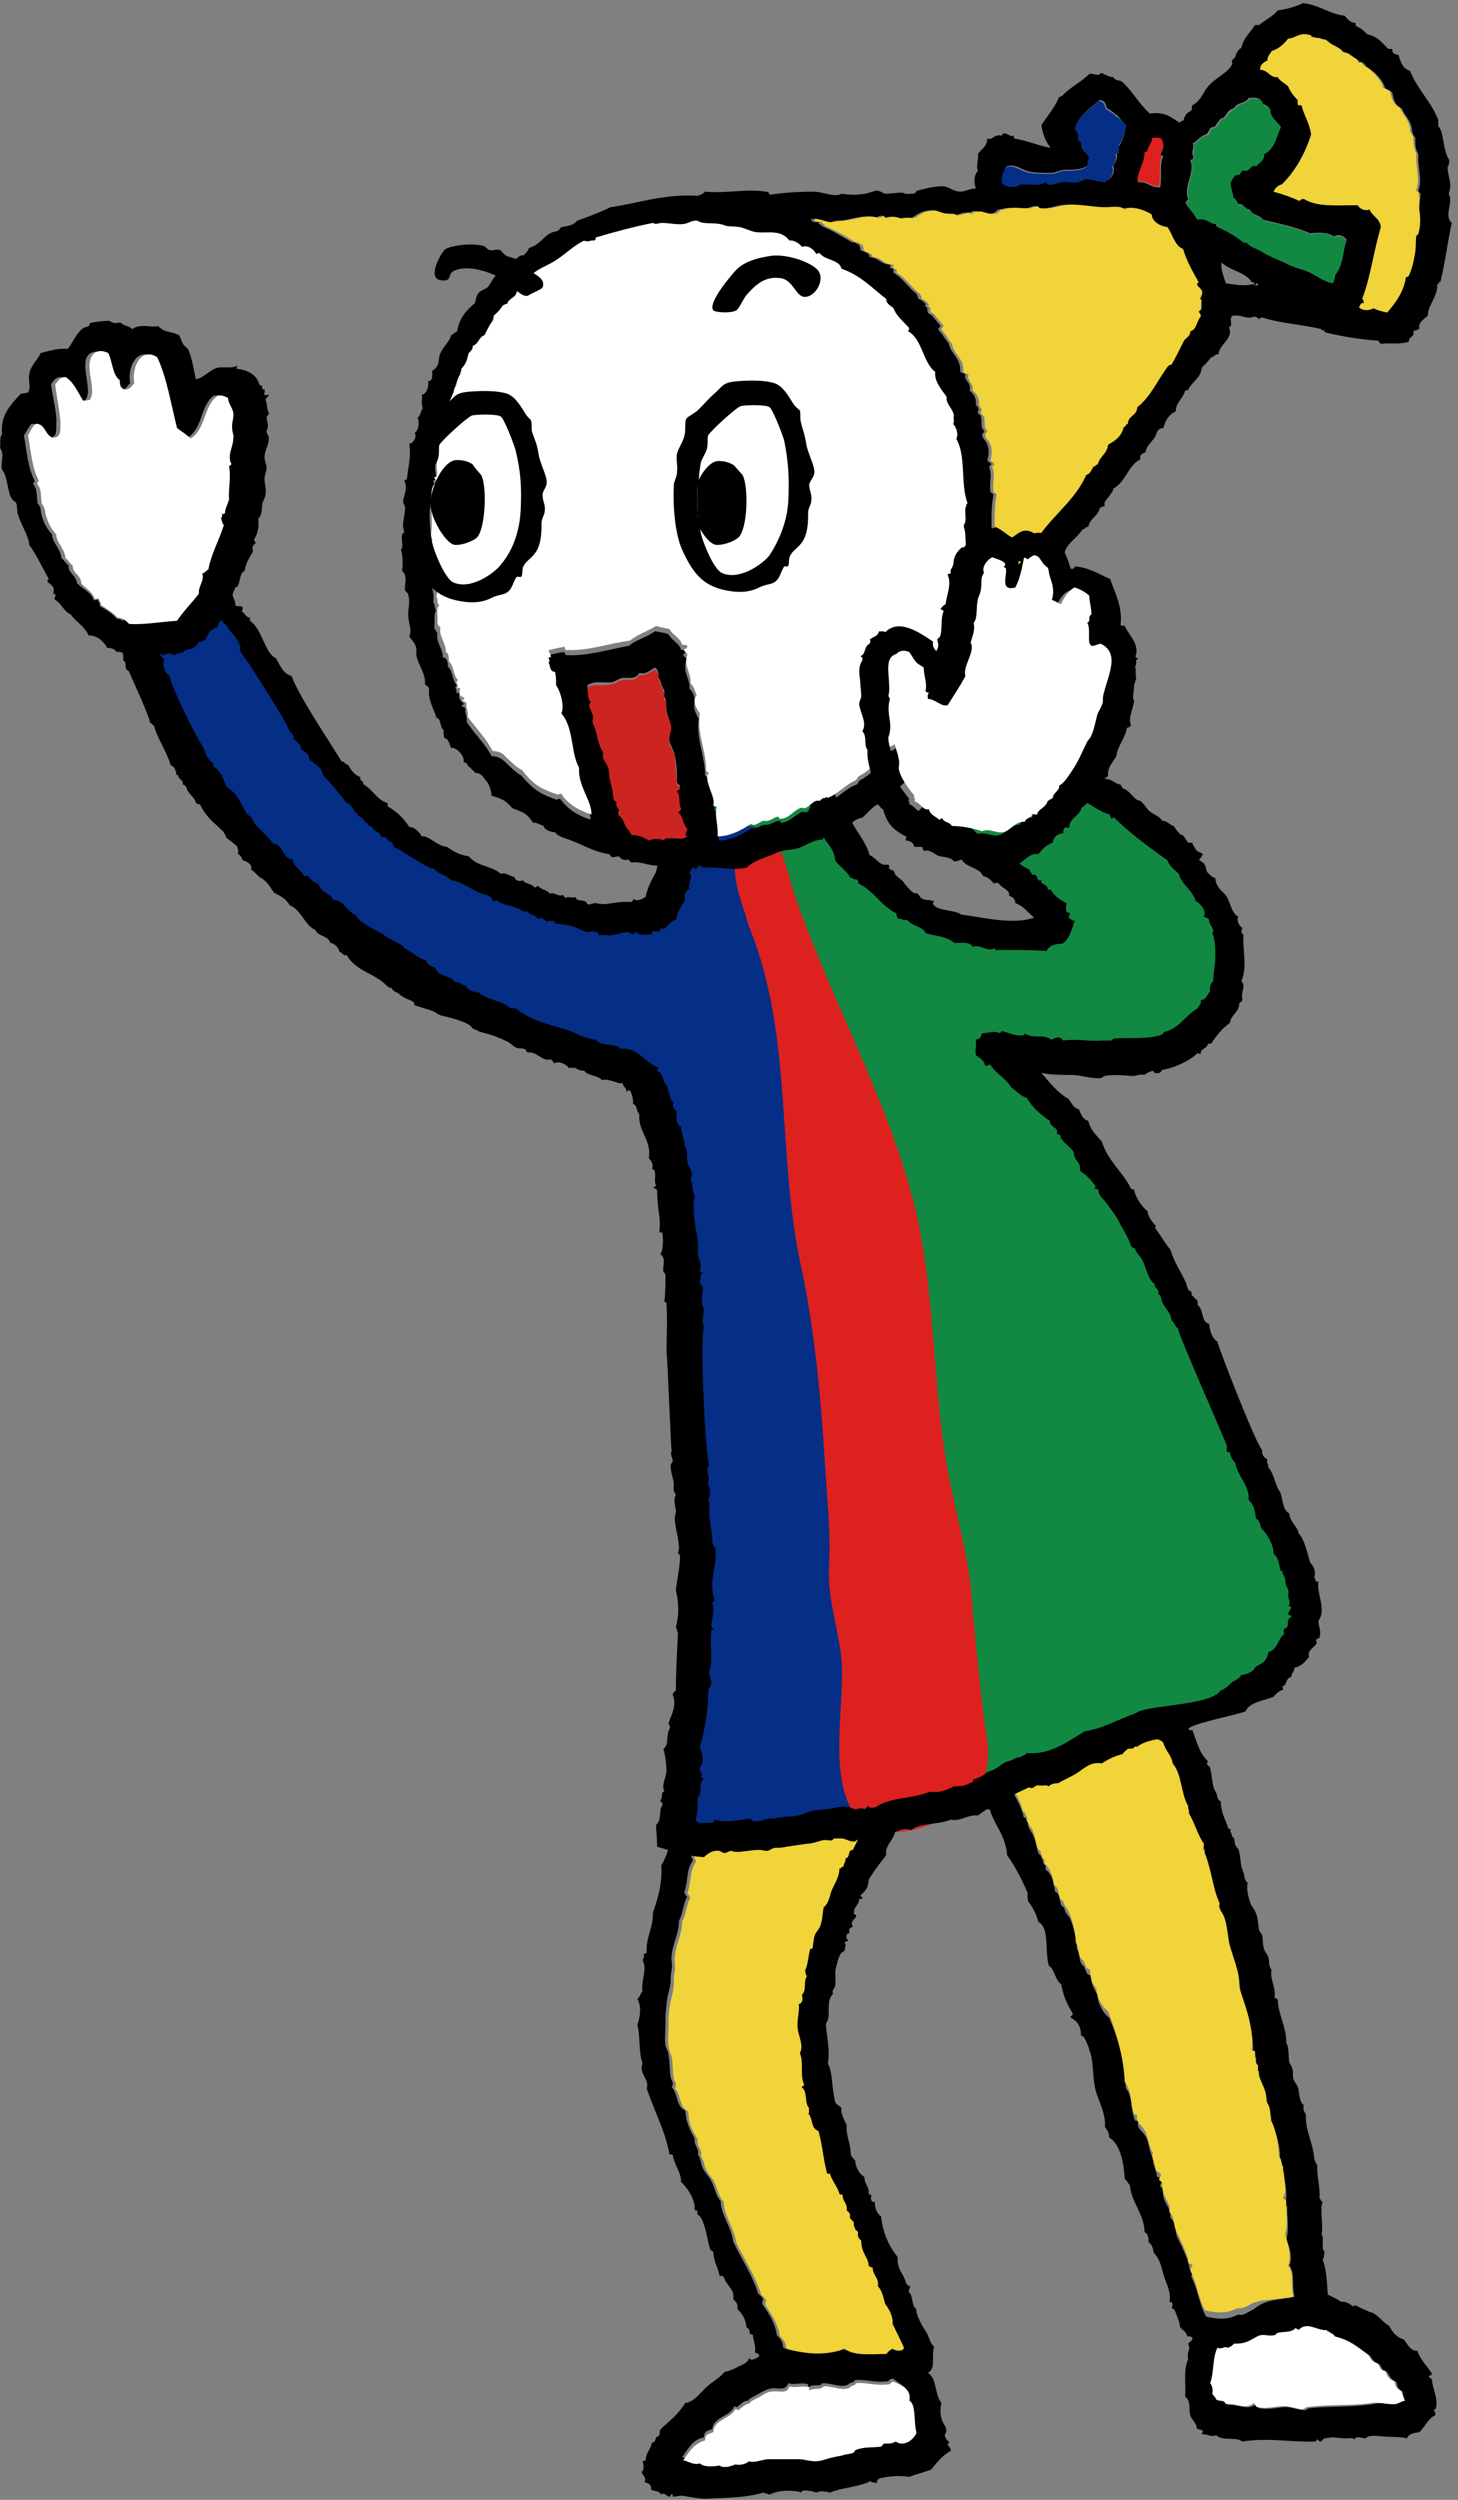 <?xml version="1.0" encoding="utf-8"?>
<!-- Generator: Adobe Illustrator 28.1.0, SVG Export Plug-In . SVG Version: 6.00 Build 0)  -->
<svg version="1.1" id="レイヤー_1" xmlns="http://www.w3.org/2000/svg" xmlns:xlink="http://www.w3.org/1999/xlink" x="0px"
	 y="0px" viewBox="0 0 140 240" style="enable-background:new 0 0 140 240;" xml:space="preserve">
<rect x="0" y="0" width="140" height="240" fill="#808080" stroke="none"/>
<style type="text/css">
	.st0{fill:#FFFFFF;}
	.st1{fill:#F1D33A;}
	.st2{fill:#052E86;}
	.st3{fill:#128942;}
	.st4{fill:#DD211F;}
	.st5{fill:#CC2420;}
	.st6{fill:none;stroke:#000000;stroke-width:0.162;stroke-linecap:round;}
</style>
<g>
	<g id="XMLID_19_">
		<g>
			<path d="M137.5,228.4c0,0.8,0.6,1.8,0.4,2.7c0,0.1,0,0.2-0.2,0.2c0,0.3,0.2,0.3,0.1,0.6c-0.7,0.3-0.9,1-1.5,1.6
				c-0.5,0.1-1,0.1-1.2,0.6c-0.7-0.2-1.6-0.1-2.4-0.2c-0.5,0-1.1-0.2-1.6,0.2c-0.2,0-1-0.3-1,0.1c-0.3-0.2-0.6-0.1-0.9-0.1
				c-0.4,0-0.9-0.1-1.3-0.1c-0.1,0-0.6,0.1-0.7,0.1c-0.2,0-0.2,0.3-0.4,0.3c-0.1,0-0.3-0.2-0.3-0.2c-0.1,0-0.1,0.2-0.2,0.2
				c-2.2,0.1-4.5-0.4-7,0c-0.7-0.5-1.9,0-2.5-0.6c-0.6,0.2-0.7-0.1-1.4-0.1c0-0.1,0.1-0.2,0.1-0.3c-0.1-0.2-0.5-0.1-0.6-0.3
				c0-0.5-0.5-0.8-0.6-1.2c-0.2-0.6,0.1-1.4-0.5-1.8c0.1-1.3-0.2-2.6,0.3-3.6c-0.2-0.7,0.3-1,0-1.4c0-0.3,0.4-0.3,0.4-0.6
				c0-0.2-0.3-0.2-0.5-0.2c-0.1-0.5-0.5-0.6-0.7-0.9c0-0.4-0.3-1.1-0.5-1.6c-0.1-0.1-0.2-0.2-0.3-0.2c0.1-0.3,0.2-0.6-0.2-0.6
				c0.2-1-0.4-1.9-0.6-2.7c-0.2-0.8-0.4-1.5-0.9-2c-0.1-0.3-0.1-0.8-0.5-1c0-0.5-0.1-0.9-0.4-1c0-1.7-1.3-2.9-1.4-4.5
				c-0.2-0.2-0.3-0.5-0.5-0.6c-0.1-1.6-0.4-3.3-1.5-4c0-0.5-0.2-0.7-0.4-1c0.1-1.5-0.8-2.7-1-4c-0.2-1.2-0.1-2.4-0.5-3.4
				c-0.1-0.4-0.3-0.8-0.5-1.2c-0.1-0.1-0.2-0.1-0.3-0.2c0-0.9-0.4-1.4-1-1.7c0-0.2,0.2-0.1,0.2-0.4c-0.6-1-0.9-1.7-1.1-2.8
				c-0.6-0.4-0.6-1.4-1.2-1.8c-0.4-1.6,0.1-3.6-1-4.2c-0.2-0.8-0.6-1.5-1-2c0-0.4-0.1-0.5,0-0.7c-0.5-1.2-1.2-2.6-2-3.7
				c-0.1-1.8-1.2-2.9-1.6-4.2c0-0.2-0.2-0.2-0.3-0.2c0.2-1-0.6-1.4-0.9-2.1c-0.1,0-0.3,0-0.4,0c0.2-0.6,0.1-1-0.3-1.4
				c0.2-0.3,0.4-0.5,0.3-0.9c0.4,0,0.5-0.7,0.6-0.8c0.2-0.2,0.3,0,0.5,0c0.3-0.3,0.7-0.2,1.2-0.2c0.2,0,0.2-0.2,0.3-0.2
				c0.1,0,0.1,0.1,0.3,0.1c1-0.2,2-0.6,2.9-0.8c0.1,0,0.1,0.1,0.2,0.1c0.5-0.2,0.9-0.5,1.5-0.7c0.3,0,0.6,0,0.9,0
				c1-0.2,1.9-0.8,2.8-1c0.5-0.1,1.1,0.1,1.5-0.4c0.6,0,1.4-0.2,1.8-0.5c0.8,0.2,1.5-0.5,2.3-0.6c0.7-0.2,1.4,0.1,2.1,0
				c0.5,0.4,0.9,0.9,1.5,1.2c0.1,0.3,0.2,0.7,0.6,0.6c0.4,1.1,0.7,2.3,1.5,3c-0.3,0.3,0.1,0.4,0.2,0.6c0.1,0.5,0.2,1.2,0.3,1.8
				c0.1,0.4,0.4,0.7,0.4,1.1c0.1,0.1,0.1,0.3,0.3,0.3c0.1,1.3,0.4,1.6,0.7,2.5c0,0.2,0.2,0.2,0.3,0.2c-0.2,0.3,0.1,0.3,0.1,0.7
				c0.3,0.2,0.2,0.4,0.3,0.8c0.1,0.2,0.2,0.3,0.3,0.4c0.2,0.5,0.2,1.2,0.3,1.7c0.1,0.4,0.3,0.7,0.3,1.1c0.1,0.1,0.1,0.4,0.3,0.4
				c-0.1,0.6,0,1.2,0.2,1.8c0.1,0.5,0.5,0.8,0.6,1.2c0.2,0.4,0.2,1.1,0.3,1.6c0.1,0.2,0.2,0.3,0.3,0.5c0.1,0.6,0,1,0.3,1.6
				c0.1,0.1,0.2,0.3,0.3,0.5c0.1,0.4,0,0.9,0.3,1.2c-0.2,0.8,0.4,1.7,0.3,2.5c-0.1,0.3,0.2,0.2,0.3,0.4c0,1.3,0.9,2.8,0.8,4.1
				c0.3,0.5,0.2,1.2,0.3,1.9c0.1,0.2,0.2,0.3,0.3,0.6c0.1,0.3,0,0.7,0.1,1c0.1,0.3,0.3,0.5,0.4,0.7c0.2,0.5,0.1,1.5,0.6,1.8
				c-0.1,0.4,0,0.6,0.2,0.9c-0.1,1.5,0.7,2.7,0.8,4.3c0.1,0.2,0.2,0.5,0.3,0.6c-0.1,0.8,0.3,2.2,0.2,3.1c0.1,0.1,0.1,0.3,0.3,0.4
				c-0.3,0.7,0.1,2.2-0.1,3.1c0.3,0.5-0.1,1.4,0.3,1.7c-0.1,0.2,0,0.5-0.2,0.7c0.4,1.1,0.4,2.1,0.5,3.4c0.4,0.2,0.9,0.4,1.3,0.7
				c0.4-0.1,0.8,0.2,1.1,0.4c0.1,0.1,0.2-0.1,0.2-0.1c0.4,0.2,0.8,0.4,1.3,0.6c0.1,0.1,0.3,0.1,0.3,0.1c0.7,0.3,1,0.9,1.7,1.3
				c0.3,0.6,0.7,1.1,1.4,1.3c0.4,0.5,0.6,1.1,1.3,1.1c0.3,0.9,1,1.5,1.4,2.2c0,0-0.1,0.1-0.1,0.2C137,227.9,137.3,228.4,137.5,228.4
				z M134,230.8c0.3,0,0.6-0.3,0.9-0.3c-0.1-0.3-0.2-0.5-0.2-0.9c-0.5-0.2-0.5-0.5-0.6-0.9c-0.5-0.2-0.7-0.6-0.9-1
				c-0.5,0-0.5-0.4-0.7-0.7c-0.4-0.1-0.7-0.4-0.9-0.8c-1-0.7-1.9-1.6-3.3-1.8c-0.1-0.3-0.5-0.3-0.7-0.6c-0.9,0.1-2-0.9-2.7,0
				c-0.1,0-0.2-0.1-0.3-0.2c-0.4,0.5-1.2,0.3-1.8,0.5c-0.2,0-0.2,0.2-0.3,0.2c-0.4,0.1-0.9-0.1-1.3,0c-0.5,0.1-1,0.6-1.5,0.7
				c-0.3,0.1-0.7,0.1-1,0.1c-0.2,0.1-0.4,0.3-0.6,0.4c-0.5-0.2-0.6,0.2-1,0c-0.5,1-0.3,2.3-0.7,3.4c0.2,0.2,0.3,0.7,0.2,1
				c0.2,0.2,0.4,0.3,0.4,0.6c0.5,0.1,0.7-0.1,0.9,0.4c1.1-0.1,1.9,0.6,2.7-0.1c0,0.2,0.2,0.2,0.3,0.4c0.9,0.2,1.8-0.1,2.6-0.1
				c0.6,0,1.2,0.3,1.8,0.3c0.1,0,0.3-0.2,0.4-0.2c2-0.2,4.4-0.1,6.2-0.4C132.6,230.6,133.5,230.8,134,230.8z M124.3,220.5
				c-0.3-1.1,0.1-2.2-0.5-3c0.3-0.6,0.1-1.8-0.3-2.4c0.3-1.1,0.1-1.8,0.1-3.2c0-0.2-0.3-0.1-0.3-0.3c0.5-0.7,0-2,0-3
				c-0.3-0.2-0.1-0.8-0.4-0.9c0.1-1.2-0.2-2.8-0.8-3.6c0-0.5,0-1.3-0.4-1.7c0.1-1.5-0.9-2-0.8-3.5c-0.4-0.4-0.2-0.6-0.3-1.4
				c-0.1,0-0.2,0-0.3-0.1c0.2-2.2-0.6-4.1-1.2-6c0-1.5-0.7-3-1-4.4c-0.2-1.1-0.2-2.2-0.9-3.1c-0.1-0.3,0-0.3,0-0.6
				c-0.7-1.5-0.8-3.6-1.6-5.2c0.1-0.1,0.1-0.2,0.1-0.5c-0.6-0.9-1-2.1-1.5-3c0.2-0.2-0.1-0.3,0-0.6c-0.8-1.1-0.7-3.1-1.5-4.1
				c-0.1-0.9-0.7-1.2-0.9-2c-1-0.9-2,0.3-2.7,0.2c-0.1,0.2-0.2,0.3-0.3,0.4c-0.8-0.3-1.3,0.3-1.9,0.5c-0.1,0-0.3-0.1-0.4-0.1
				c-0.2,0-0.3,0.2-0.5,0.2c-0.7,0.1-1.1,0.1-1.5,0.2c-0.4,0.1-0.7,0.4-1,0.6c-0.6,0.2-1,0.2-1.5,0.6c-0.2-0.1-0.3-0.2-0.4-0.3
				c-1.5,0.6-2.9,0.9-4.5,1.3c0.3,1.1,1,1.8,1.2,3c0.3-0.1,0.2,0.4,0.4,0.5c0,0.6,0.4,0.9,0.5,1.2c0.3,0.6,0.3,1.1,0.5,1.7
				c0.1,0.2,0.3,0.2,0.3,0.4c0.2,0.3,0.1,0.7,0.4,0.8c0,0.1,0,0.2,0,0.4c0.6,0.4,0.8,1.2,0.9,2.1c0.5,0.2,0.4,0.8,0.6,1.3
				c0,0.1,0.2,0.1,0.3,0.3c0.1,0.5,0.3,0.6,0.5,0.9c0.4,0.8,0.7,2.3,0.7,3c0.4,0.6,0.1,1.3,0.7,1.7c0.1,0.3,0.2,0.5,0.3,0.7
				c0.1,0.1,0.4,0.1,0.4,0.3c-0.1,0.5,0.3,1.3,0.6,1.7c-0.1,0.6,0.5,1.8,1.1,2.2c1,2.3,1.5,4.5,1.6,6.8c0.7,0.7,0.4,2,0.9,3.1
				c0.1,0,0.3,0,0.3,0.1c-0.2,0.6,0.4,0.9,0.7,1.4c0.4,0.7,0.3,1.6,0.8,2.2c-0.2,0.5,0.3,1.1,0.3,1.7c0.3,0,0.4,0.2,0.5,0.4
				c0,0.2-0.2,0.2-0.2,0.5c0.1,0.1,0.2,0.1,0.3,0.3c-0.2,0.8,0.4,1.5,0.7,2.2c0.1,0.1-0.1,0.3,0,0.5c0.1,0.2,0.3,0.3,0.3,0.5
				c0.2,0.4,0.2,1,0.3,1.3c0.3,0.6,0.5,1,0.7,1.5c0.3,0.6,0.5,1.2,0.5,1.6c0.1,0.2,0.4,0.1,0.4,0.3c0,0.2-0.2,0.2-0.2,0.5
				c0.7,1.4,0.7,2.5,1.4,3.8c1.2,0.3,2.2,0.3,3.1-0.2c0.5,0.2,1-0.3,1.5-0.5C121.5,220.7,123,220.8,124.3,220.5z"/>
			<path class="st0" d="M134.9,230.5c-0.3,0-0.5,0.2-0.9,0.3c-0.6,0.1-1.5-0.2-2.3-0.1c-1.8,0.3-4.1,0.1-6.2,0.4
				c-0.1,0-0.3,0.2-0.4,0.2c-0.6,0-1.2-0.3-1.8-0.3c-0.8,0-1.6,0.3-2.6,0.1c-0.1-0.1-0.2-0.2-0.3-0.4c-0.8,0.7-1.6,0-2.7,0.1
				c-0.2-0.4-0.4-0.3-0.9-0.4c-0.1-0.3-0.3-0.4-0.4-0.6c0.1-0.3,0-0.8-0.2-1c0.4-1.1,0.2-2.4,0.7-3.4c0.5,0.2,0.6-0.2,1,0
				c0.3-0.1,0.4-0.2,0.6-0.4c0.4,0,0.7,0,1-0.1c0.5-0.1,1.1-0.6,1.5-0.7c0.4-0.1,0.9,0.1,1.3,0c0.2,0,0.2-0.1,0.3-0.2
				c0.6-0.2,1.4,0,1.8-0.5c0.1,0.1,0.2,0.1,0.3,0.2c0.8-0.9,1.8,0.1,2.7,0c0.1,0.3,0.6,0.2,0.7,0.6c1.4,0.3,2.3,1.1,3.3,1.8
				c0.2,0.4,0.4,0.7,0.9,0.8c0.2,0.3,0.2,0.7,0.7,0.7c0.2,0.5,0.4,0.9,0.9,1c0.1,0.4,0.1,0.7,0.6,0.9
				C134.7,230,134.8,230.2,134.9,230.5z"/>
			<path class="st1" d="M123.7,217.5c0.6,0.8,0.2,1.8,0.5,3c-1.3,0.3-2.8,0.2-3.9,0.6c-0.4,0.2-0.9,0.6-1.5,0.5
				c-0.9,0.5-1.9,0.5-3.1,0.2c-0.7-1.3-0.7-2.4-1.4-3.8c0-0.2,0.1-0.3,0.2-0.5c0-0.2-0.4-0.1-0.4-0.3c0-0.4-0.2-0.9-0.5-1.6
				c-0.2-0.4-0.4-0.9-0.7-1.5c-0.1-0.2-0.2-0.9-0.3-1.3c-0.1-0.2-0.3-0.3-0.3-0.5c-0.1-0.1,0.1-0.3,0-0.5c-0.3-0.7-0.8-1.4-0.7-2.2
				c-0.1-0.1-0.1-0.2-0.3-0.3c0-0.2,0.1-0.3,0.2-0.5c-0.1-0.2-0.3-0.3-0.5-0.4c0-0.6-0.5-1.1-0.3-1.7c-0.4-0.6-0.4-1.5-0.8-2.2
				c-0.3-0.5-0.9-0.8-0.7-1.4c0-0.1-0.2-0.1-0.3-0.1c-0.4-1.1-0.2-2.3-0.9-3.1c-0.1-2.3-0.7-4.5-1.6-6.8c-0.6-0.4-1.2-1.6-1.1-2.2
				c-0.4-0.3-0.7-1.2-0.6-1.7c-0.1-0.2-0.3-0.2-0.4-0.3c-0.1-0.3-0.2-0.5-0.3-0.7c-0.6-0.4-0.3-1.1-0.7-1.7c0-0.8-0.3-2.2-0.7-3
				c-0.2-0.4-0.4-0.5-0.5-0.9c0-0.1-0.2-0.2-0.3-0.3c-0.2-0.5-0.1-1.1-0.6-1.3c-0.1-0.9-0.4-1.7-0.9-2.1c0-0.1,0-0.2,0-0.4
				c-0.3-0.1-0.3-0.5-0.4-0.8c-0.1-0.1-0.3-0.2-0.3-0.4c-0.2-0.5-0.2-1.1-0.5-1.7c-0.2-0.3-0.5-0.6-0.5-1.2
				c-0.2-0.1-0.1-0.5-0.4-0.5c-0.2-1.2-0.9-1.8-1.2-3c1.6-0.4,3-0.7,4.5-1.3c0.2,0.1,0.3,0.2,0.4,0.3c0.4-0.3,0.8-0.4,1.5-0.6
				c0.4-0.1,0.7-0.4,1-0.6c0.4-0.1,0.9-0.1,1.5-0.2c0.2,0,0.3-0.2,0.5-0.2c0.1,0,0.3,0.1,0.4,0.1c0.6-0.2,1.1-0.8,1.9-0.5
				c0.2-0.1,0.3-0.2,0.3-0.4c0.7,0.1,1.8-1.1,2.7-0.2c0.2,0.8,0.8,1.2,0.9,2c0.9,1,0.8,3,1.5,4.1c-0.1,0.3,0.2,0.4,0,0.6
				c0.6,0.9,0.9,2.2,1.5,3c0,0.2,0,0.4-0.1,0.5c0.8,1.6,0.9,3.7,1.6,5.2c0,0.3-0.1,0.4,0,0.6c0.7,0.8,0.7,1.9,0.9,3.1
				c0.3,1.4,1.1,2.9,1,4.4c0.6,1.9,1.4,3.8,1.2,6c0,0.1,0.2,0.1,0.3,0.1c0.1,0.8-0.1,1,0.3,1.4c-0.1,1.5,0.9,2,0.8,3.5
				c0.4,0.4,0.4,1.2,0.4,1.7c0.5,0.8,0.8,2.4,0.8,3.6c0.3,0.1,0.2,0.7,0.4,0.9c0,1,0.5,2.3,0,3c0,0.2,0.3,0.1,0.3,0.3
				c0,1.4,0.2,2.2-0.1,3.2C123.8,215.7,124,216.9,123.7,217.5z"/>
			<path d="M91,234.6c0,0.3,0.3,0.3,0.3,0.7c-0.8,0.4-1.3,1.1-1.9,1.8c-0.8,0.3-1.3,0.4-2.1,0.7c-1.2-0.2-2.1,0-2.7,0.1
				c-0.2,0.1-0.4,0.1-0.4,0.5c-0.2-0.1-0.5,0-0.6-0.2c-1.2,0.6-2.7,0.6-3.9,1.1c-0.4-0.1-0.9-0.2-1.3,0c-0.3-0.1-0.7-0.2-1.1-0.2
				c-0.1,0-0.4,0-0.3,0.2c-1-0.3-2.4-0.2-3.1,0.2c-0.2-0.1-0.4-0.1-0.6-0.2c-1.6,0.5-3.6,0.5-5.5,0.6c-0.8,0-1.6-0.2-2.3-0.3
				c-0.3,0-0.7,0.1-0.9,0.1c0,0,0-0.2,0-0.2c-0.2-0.2-0.2,0.2-0.3,0.2c-0.3,0-0.5-0.5-0.8-0.2c-0.2-0.4-0.7-0.3-1-0.5
				c0.1-0.5-0.3-0.6-0.6-0.7c0.2-0.5-0.2-0.6-0.3-1c0.3-0.1,0.2-0.8,0.1-1c0.2,0,0.2-0.2,0.3,0c0-0.9,0.5-1.1,0.6-1.8
				c0.3,0,0.3-0.2,0.4-0.5c0.1-0.1,0.3-0.1,0.3-0.2c0.1-0.2,0-0.5,0.1-0.5c0.2-0.3,0.4-0.4,0.6-0.6c0.7-0.6,1.3-1.2,1.8-2
				c0.8-0.1,1.3-0.8,1.9-1.4c0.6-0.6,1.3-0.9,1.9-1.6c0.2,0,0.8-0.2,1.3-0.5c0.2-0.1,1.1-0.4,1-0.9c0.1,0.5,0.8,0.1,1-0.1
				c0-0.3-0.3-0.2-0.4-0.4c0.1-0.5-0.2-1.2-0.2-1.6c0-0.1-0.2-0.1-0.3-0.1c0-0.4-0.1-0.6-0.3-0.6c-0.1-0.8-0.4-1.4-0.9-1.8
				c0.1-0.6-0.2-0.7-0.4-1c0.2-0.9-0.7-1.3-0.9-2.1c-0.1-0.1-0.2-0.1-0.4-0.1c-0.2-0.9-0.5-1.2-0.6-2.2c0-0.2-0.2-0.2-0.3-0.3
				c-0.3-1-0.4-2.2-0.9-3.1c-0.1-0.2-0.5-0.3-0.3-0.6c-0.1-0.1-0.2-0.1-0.3-0.1c0.1-0.9-0.6-2.1-1.3-2.7c0-1-0.6-1.5-0.8-2.6
				c-0.1-0.1-0.2-0.1-0.3,0c-0.4-2.3-1.4-4-2.2-6.4c0.3-0.9-0.8-1.4-0.4-2.4c-0.4-1.1-0.2-2.6-0.5-3.7c0.3-0.8,0.4-1.8,0-2.5
				c0.3-0.2,0.3-0.6,0.5-0.7c-0.2-1,0.5-2.1,0-3c0.1-0.3,0.2-0.3,0.1-0.6c0.1,0,0.2-0.1,0.3-0.1c-0.1-1.6,0.6-2.2,0.6-3.9
				c0.5-1.4,0.9-2.8,0.8-4.5c0.7-1.2,1.2-3.1,1-4.4c0.2,0,0.2-0.1,0.3-0.2c-0.2-0.1,0.2-0.4-0.2-0.4c0.2-0.2,0.2-0.7,0.5-0.8
				c0.1-0.6,0-1.2,0.2-1.7c0.1-0.2,0.2-0.2,0.3-0.5c0.3-0.6,0.3-1.3,0.5-2c0.1-0.4,0.5-0.8,0.3-1.2c0.3,0.1,0.2-0.4,0.3-0.6
				c0.4-0.2,0.4-0.8,0.8-1c0.4,0,0.5,0.2,0.7-0.1c0.3-0.1,0.2,0.3,0.4,0.2c1.7-0.8,3.9,0.8,6,0.4c0.2,0.1,0.4,0.2,0.7,0.3
				c1.5-0.1,2.7-0.1,3.9,0.3c0.9,1,2.8,0.9,4.3,1.3c0.1-0.1,0.3-0.1,0.3-0.3c0.1,0.1,0.2,0.3,0.3,0.4c1.4,0,2.8,0.5,3.6,0.8
				c0.6,0.9,0.8,2.8-0.2,3.2c0.2,0.5-0.3,0.3-0.1,0.9c-0.8,0.2-0.8,1.3-1.4,1.8c0,1.1-1.1,1.6-0.9,2.6c-0.6,0.8-1.2,1.5-1.7,2.4
				c0,0.8-0.4,1.1-0.8,1.5c0.1,0.1,0.2,0.1,0.2,0.3c-0.1,0-0.2,0-0.3,0c0,0.6-0.5,0.7-0.5,1.3c-0.1,0.3,0.3,0.1,0.2,0.4
				c-0.2,0.4-0.6,0.4-0.3,1c-0.2,0-0.5,0.2-0.3,0.6c-0.4-0.1-0.4,0.6-0.2,0.6c0.1,0.3-0.3,0.1-0.3,0.3c0.2,0.3,0,0.4,0,0.8
				c-0.5,0.2-0.6,0.7-0.8,1.5c-0.2,0.6,0,1.1-0.1,1.8c0,0.3-0.4,0.5-0.2,0.8c-0.8,0.8-0.1,2.1-0.7,2.9c0.1,1.4,0.4,2.4,0.2,3.8
				c0.5,1.1,0.3,2,0.7,3.7c0.1,0.3,0.4,0.3,0.6,0.6c-0.1,0.5,0.3,1.2,0.5,1.6c-0.1,1,0.4,1.8,0.4,2.9c0.1,0.2,0.3,0.4,0.4,0.5
				c0.1,0.8,0.4,1.3,0.9,1.6c0,0.7,0.5,1,0.4,1.5c0,0.2,0.2,0.2,0.3,0.3c-0.1,0.1-0.1,0.3,0,0.5c0,0.1,0.2,0.1,0.3,0.1
				c0,0.6,0.2,1.1,0.6,1.4c0.2,1.7,0.8,2.9,1.6,3.9c-0.1,1.2,0.6,1.6,0.8,2.5c0.1,0.1,0.2,0.3,0.4,0.3c0,0.2-0.2,0.3-0.1,0.6
				c0.4,0.3,0.2,1.3,0.7,1.6c-0.1,0.5,0.6,1.7,1,2.3c0.2,0.3,0.3,1,0.7,1.3c-0.3,0.9,0.2,2.1-0.6,2.5c0.9,0.6,0.6,2,1.3,2.9
				c-0.2,0.8-0.1,1.6,0.4,2.3c0.1,0.4,0.1,0.5-0.1,0.8c0.1,0.2,0.1,0.4,0.3,0.5C91,234.3,91.3,234.6,91,234.6z M88,233.5
				c-0.3-1,0-2.7-0.7-3.1c0.2-1.1-0.9-1.5-1.5-2c-0.3-0.1-0.4,0.1-0.5,0.2c-1.2,0.2-2.3-0.2-3.2-0.1c0,0-0.1,0.2-0.2,0.2
				c-0.4,0.1-0.4,0.2-0.6,0.3c-0.7,0.2-1.4-0.2-2.3-0.2c-0.1,0-0.2,0.2-0.3,0.2c-0.5,0-0.8,0-1.1,0.2c0-0.1,0-0.2,0-0.3
				c-0.7-0.2-1.3,0.1-1.9-0.1c-0.3,0.8-1,0.4-1.6,0.5c-0.6,0.1-1,0.4-1.4,0.6c-0.3,0.2-0.7,0.3-0.9,0.6c-0.3-0.1-0.9,0.5-1,0.6
				c-0.2,0-0.2-0.1-0.3-0.1c-0.3,1-2,1-2.1,2.2c-0.5,0.2-0.8,0.2-0.8,0.8c-1.1,0.2-1.5,1.1-2.1,1.9c0.5,0.1,1.1,0.5,1.6,0.3
				c0.3,0.4,1.4,0.3,1.9,0.2c0.3,0.4,1.1,0.1,1.5-0.1c0.4,0.1,1,0.1,1.3-0.3c0.6,0.2,1.2-0.1,1.9-0.2c0.8,0,1.8,0,2.9,0
				c0.5,0,1.1,0.2,1.6,0.2c0.6,0,1.2-0.2,1.8-0.4c0.5-0.1,0.7-0.1,0.9-0.2c0.3-0.1,0.7-0.1,0.9-0.2c0.1-0.1,0.1-0.2,0.3-0.3
				c0.8-0.3,1.5-0.2,2.4-0.3c0.2,0,0.2-0.3,0.4-0.3c0.6,0,0.7,0,1-0.2C86.8,234.8,87.6,234.3,88,233.5z M85.7,225.5
				c0.3,0.2,1,0.3,1.1-0.1c-0.4-0.9-0.9-1.7-1.4-2.4c0.1-0.7-0.3-1.5-0.7-1.9c-0.1-0.6-0.3-1.3-0.7-1.7c0.1-0.8-0.5-1-0.5-1.8
				c-0.2,0-0.4,0-0.4-0.2c0-0.8-0.7-1.1-0.7-2.4c-0.2-0.2-0.3-0.4-0.3-0.8c-0.1-0.1-0.3-0.2-0.3-0.3c0-0.2-0.1-0.3-0.1-0.6
				c-0.1-0.2-0.3-0.3-0.4-0.5c0.2-0.3-0.1-0.5-0.3-0.7c0.1-0.7-0.5-0.8-0.4-1.5c-0.1,0-0.2,0-0.3-0.1c-0.3-0.7-0.7-1.1-0.9-1.9
				c-0.1,0-0.2,0-0.3-0.1c-0.3-1.6-0.4-2.4-0.8-4c-0.8-0.2-0.6-1.2-1-1.7c0.2,0,0-0.3,0.1-0.5c-0.5-0.5-0.1-1.6-0.7-2
				c0-0.1,0.2-0.1,0.2-0.3c-0.5-0.8,0-2-0.4-3c0.5-0.6-0.1-1.7-0.2-2.3c-0.1-0.9,0.2-1.7,0.1-2.4c0.4-0.1,0.3-0.6,0.3-0.9
				c0.6-0.4,0.1-1.3,0.5-1.8c-0.1-0.1-0.1-0.3-0.2-0.5c0.3-0.6,0.3-1.5,0.5-2.1c0,0,0.2,0,0.2,0c0.1-0.4,0.1-0.8,0.2-1.2
				c0.1-0.4,0.5-0.7,0.6-1.1c0.2-0.6,0.3-1.2,0.3-1.7c0.3-0.2,0.5-0.7,0.6-1.1c0.2-0.9,0.8-1.6,0.9-2.6c0.2,0,0.3-0.1,0.4-0.2
				c0-0.4,0.2-0.5,0.2-0.8c0.4,0,0.3-0.5,0.4-0.7c0.1,0,0.2-0.1,0.3-0.1c0.5-1.1,1.1-2,1.4-3.3c0.1,0,0.1,0.1,0.3,0
				c0.2-0.7,0.7-1.2,0.8-2.1c0.2,0,0.3-0.1,0.3-0.3c-1.3,0-2.6-0.6-3.9-0.6c-0.5-0.5-1.3-0.3-1.6-0.8c-0.6,0-1-0.1-1.4-0.4
				c-2.9,0.6-5.7-1.2-8.8-0.6c-0.1,1.2-0.9,2.3-1.2,3.6c0,0,0.1,0.2,0.1,0.4c-0.2,1.5-0.9,3-0.9,4.4c-0.2,0-0.2,0.2-0.3,0.3
				c-0.1,0.3,0.2,0.3,0.1,0.6c-0.6,0.7-0.4,1.9-0.8,3c0.1,0.1,0.1,0.3,0.3,0.4c-0.4,0.6-0.4,1.6-0.8,2.3c0,1.2-0.6,2.2-0.7,3.3
				c-0.1,0.4,0.1,0.9,0,1.4c-0.1,0.5-0.1,0.7-0.1,1.2c-0.1,0.8-0.4,1.5-0.4,2.3c-0.1,0.5-0.1,1.1-0.1,1.6c0,0.7-0.1,1.5,0,2.2
				c0.1,0.3,0.3,0.6,0.3,1c0.2,1,0,1.9,0.4,2.5c0,0.2,0,0.4-0.1,0.5c0.6,0.5,0.4,1.9,1.3,2.2c0.1,1.2,0.4,1.8,0.9,2.7
				c-0.1,0.7,0.5,1,0.3,1.6c0.2,0.1,0.2,0.4,0.3,0.6c0.1,0.9,0.7,1.3,1,1.9c0.4,0.7,0.4,1.4,0.9,1.9c0,1.3,1,2.4,1.2,3.9
				c0.8,1.7,1.8,3.1,2.4,5c0.2,0.2,0.4,0.3,0.5,0.6c-0.1,0-0.1,0.2-0.1,0.4c0.6,0.9,1.2,1.7,1.4,3c0.3,0.3,0.6,0.6,0.6,1.2
				c1.8,0.5,3.7,0.7,5.6,0c0.9,0.6,2.6,0.4,4,0.5C85.3,225.8,85.5,225.6,85.7,225.5z"/>
			<path class="st0" d="M87.3,230.5c0.7,0.4,0.4,2,0.7,3.1c-0.4,0.8-1.3,1.3-2,0.8c-0.3,0.2-0.5,0.2-1,0.2c-0.3,0-0.2,0.2-0.4,0.3
				c-0.9,0.1-1.6,0-2.4,0.3c-0.1,0-0.1,0.2-0.3,0.3c-0.2,0.1-0.6,0.1-0.9,0.2c-0.3,0.1-0.5,0.1-0.9,0.2c-0.6,0.1-1.2,0.4-1.8,0.4
				c-0.6,0-1.1-0.2-1.6-0.2c-1.1,0-2.1,0-2.9,0c-0.6,0-1.3,0.4-1.9,0.2c-0.3,0.3-0.9,0.4-1.3,0.3c-0.4,0.2-1.2,0.4-1.5,0.1
				c-0.5,0.1-1.5,0.2-1.9-0.2c-0.6,0.2-1.1-0.2-1.6-0.3c0.6-0.8,1-1.6,2.1-1.9c0-0.6,0.3-0.6,0.8-0.8c0-1.2,1.7-1.3,2.1-2.2
				c0.2,0,0.2,0.1,0.3,0.1c0.1-0.1,0.8-0.7,1-0.6c0.2-0.3,0.5-0.4,0.9-0.6c0.4-0.2,0.8-0.6,1.4-0.6c0.6-0.1,1.4,0.3,1.6-0.5
				c0.5,0.2,1.2-0.1,1.9,0.1c0,0.1,0,0.2,0,0.3c0.4-0.2,0.7-0.1,1.1-0.2c0.1,0,0.3-0.2,0.3-0.2c0.9,0,1.6,0.4,2.3,0.2
				c0.2,0,0.2-0.2,0.6-0.3c0.1,0,0.2-0.2,0.2-0.2c0.9-0.1,2,0.3,3.2,0.1c0.2-0.1,0.2-0.3,0.5-0.2C86.5,229,87.6,229.4,87.3,230.5z"
				/>
			<path class="st1" d="M86.8,225.4c-0.1,0.4-0.8,0.3-1.1,0.1c-0.3,0.1-0.4,0.3-0.6,0.5c-1.5,0-3.1,0.2-4-0.5
				c-1.8,0.7-3.8,0.5-5.6,0c0-0.6-0.3-0.9-0.6-1.2c-0.2-1.2-0.8-2.1-1.4-3c0-0.1,0-0.4,0.1-0.4c-0.1-0.2-0.3-0.4-0.5-0.6
				c-0.6-1.9-1.6-3.3-2.4-5c-0.2-1.4-1.2-2.6-1.2-3.9c-0.5-0.5-0.6-1.3-0.9-1.9c-0.3-0.6-0.9-1-1-1.9c-0.1-0.2-0.2-0.4-0.3-0.6
				c0.2-0.6-0.4-0.8-0.3-1.6c-0.5-0.8-0.9-1.5-0.9-2.7c-0.9-0.3-0.7-1.7-1.3-2.2c0.1-0.1,0.1-0.2,0.1-0.5c-0.4-0.5-0.2-1.5-0.4-2.5
				c-0.1-0.4-0.3-0.7-0.3-1c-0.1-0.7,0-1.5,0-2.2c0-0.5,0-1.1,0.1-1.6c0.1-0.8,0.4-1.5,0.4-2.3c0-0.5,0-0.7,0.1-1.2
				c0.1-0.4-0.1-1,0-1.4c0.1-1.1,0.7-2.1,0.7-3.3c0.4-0.7,0.4-1.7,0.8-2.3c-0.1-0.1-0.1-0.3-0.3-0.4c0.4-1.1,0.2-2.2,0.8-3
				c0.1-0.3-0.2-0.3-0.1-0.6c0.1-0.1,0.2-0.2,0.3-0.3c0-1.4,0.7-2.9,0.9-4.4c0-0.1-0.1-0.4-0.1-0.4c0.3-1.3,1.1-2.4,1.2-3.6
				c3-0.7,5.8,1.1,8.8,0.6c0.4,0.2,0.8,0.4,1.4,0.4c0.3,0.5,1.1,0.3,1.6,0.8c1.3,0,2.6,0.5,3.9,0.6c0,0.2-0.1,0.3-0.3,0.3
				c-0.1,0.9-0.5,1.4-0.8,2.1c-0.1,0.1-0.1,0-0.3,0c-0.3,1.3-0.9,2.2-1.4,3.3c-0.2,0-0.2,0.1-0.3,0.1c-0.1,0.3-0.1,0.7-0.4,0.7
				c0,0.4-0.2,0.5-0.2,0.8c-0.2,0-0.2,0.2-0.4,0.2c0,1-0.7,1.7-0.9,2.6c-0.1,0.4-0.3,0.9-0.6,1.1c-0.1,0.4-0.1,1.1-0.3,1.7
				c-0.1,0.4-0.5,0.7-0.6,1.1c-0.1,0.4-0.1,0.8-0.2,1.2c0,0-0.2,0-0.2,0c-0.2,0.7-0.2,1.5-0.5,2.1c0.1,0.2,0,0.4,0.2,0.5
				c-0.4,0.5,0,1.4-0.5,1.8c0.1,0.4,0.1,0.8-0.3,0.9c0.1,0.7-0.2,1.5-0.1,2.4c0.1,0.7,0.6,1.7,0.2,2.3c0.4,0.9,0,2.1,0.4,3
				c0.1,0.2-0.2,0.1-0.2,0.3c0.6,0.5,0.2,1.5,0.7,2c-0.1,0.1,0.1,0.5-0.1,0.5c0.5,0.5,0.2,1.4,1,1.7c0.4,1.5,0.4,2.4,0.8,4
				c0,0.1,0.2,0.1,0.3,0.1c0.2,0.7,0.7,1.2,0.9,1.9c0,0.1,0.2,0.1,0.3,0.1c0,0.7,0.5,0.8,0.4,1.5c0.2,0.2,0.4,0.3,0.3,0.7
				c0.1,0.2,0.3,0.3,0.4,0.5c-0.1,0.3,0.1,0.4,0.1,0.6c0.1,0.1,0.2,0.2,0.3,0.3c-0.1,0.4,0.1,0.7,0.3,0.8c0,1.3,0.7,1.6,0.7,2.4
				c0.1,0.1,0.2,0.2,0.4,0.2c0,0.8,0.6,0.9,0.5,1.8c0.4,0.4,0.5,1,0.7,1.7c0.4,0.5,0.8,1.3,0.7,1.9C86,223.7,86.4,224.5,86.8,225.4z
				"/>
		</g>
		<g>
		</g>
	</g>
	<path class="st2" d="M120.5,140.5l-8.2-18.2l-8.5-12.7l-7.4-7.9L107,102l9-3.4c0,0,4.5-3.5,1.8-9.8l-8.2-9.2L94.6,71L90,78.7
		l8.5,7.4l1.8,3.7l-6.1,0.5c0,0-9.2-0.8-16.6-16.1l-3.3,1.1l-0.2-0.6l-6.9,3.1l0.3,0.9l0.4,2.5l-2.5,0.1l-1.6,4.5l-4,2.9L52,86.9
		l-14.7-6.4L26.9,65.1l-6.3-7.4l-7.9,5.1l8.9,16L31,89.7L46,97.9l14.5,5.1l3.2,4l2.1,12.2L66,136l0.5,16.6L66,165.1L65,176.5
		l10.8-0.3l10.6-1.8l4.5-0.3l-0.4-1.1l13.7-3.8l-0.2-0.6l11.9-4l7.1-4.2l2.1-7.4L120.5,140.5z"/>
	<path class="st3" d="M120.5,140.5l-8.2-18.2l-8.5-12.7l-7.4-7.9L107,102l9-3.4c0,0,4.5-3.5,1.8-9.8l-8.2-9.2L94.6,71L90,78.7
		l8.5,7.4l1.8,3.7l-6.1,0.5c0,0-9.2-0.8-16.6-16.1l-3.3,1.1l-0.2-0.6l-6.9,3.1l0.3,0.9l7.3,1l-2.5,0.1l0.1,4.1l4.6,19.1l1.5,12.3
		l2,16.5l0.4,17.5l1.3,11.6l2.4,14.3l5.7-2.2l13.7-3.8l-0.2-0.6l11.9-4l7.1-4.2l2.1-7.4L120.5,140.5z"/>
	<path class="st4" d="M94.6,165.8c0,0.2,0,0.3,0.1,0.5c0.2,1.6,0.4,3.2-0.4,4.8c-1.9,4-9.6,6.5-12,3.4c-3.1-3.8-0.9-11.6-1.6-16
		c-0.4-2.8-1.2-5.1-1.1-8c0.2-3.4-0.2-6.8-0.4-10.1c-0.4-6.5-1-13-2.4-19.4c-2.1-10.1-0.8-21-4.4-30.8c-0.3-0.8-0.6-1.5-0.8-2.3
		c-0.6-1.9-1.7-4.6-0.5-6.7c2.9-5.3,4.5,2.6,5.1,4.4c3.3,9.8,9.1,20,11.6,30.1c2,8.1,1.7,16.7,3.1,24.9c0.7,4,1.8,7.6,2.3,11.6
		C93.6,156.8,94,161.3,94.6,165.8z"/>
	<g id="XMLID_18_">
		<g>
			<path d="M115.1,82.5c0.2,0.2,0.4,0.3,0.5,0.4c0.2,0.2,0.2,0.6,0.3,0.8c0.2,0.2,0.4,0.5,0.8,0.6c0,0.4,0.2,0.7,0.3,0.9
				c0.3,0.4,0.7,0.6,0.9,1.1c0.3,0.6,0.4,1.4,1,1.7c-0.2,0.4,0.1,0.9,0.4,1.1c-0.1,0.2-0.2,0.5,0.1,0.6c-0.1,1.5,0.4,3.1-0.2,4.5
				c0.5,0.5-0.1,1,0.1,1.7c0,0.3-0.2,0.3-0.3,0.4c0,0.9-0.8,1.1-0.9,1.9c-0.7,0.5-1.3,1.2-1.8,2c-0.1,0-0.2,0-0.3,0
				c-0.1,0.5-0.8,0.5-0.7,1c-0.2,0-0.3-0.2-0.4,0c-0.8,0.7-2.1,1.3-3.2,1.5c-0.2,0-0.2,0.3-0.4,0.3c-0.4,0.1-0.4,0-0.6-0.2
				c-0.3,0.1-0.6,0.2-0.8,0.4c-0.4-0.1-0.9,0.1-1.1,0.1c-0.4,0-1.7-0.2-2.7,0c-0.1,0-0.3,0.2-0.4,0.2c-0.9,0.1-1.9-0.3-2.8-0.3
				c-1,0-2,0-2.9-0.2c0.6,0.7,1.5,1.9,2.6,2.5c0.3,0.4,0.5,0.9,1,1c0.2,0.5,0.4,1,0.9,1.1c0.2,0.9,0.8,1.4,1.3,2
				c0.6,1.9,2,2.9,2.8,4.5c0.1,0.1,0.2,0.1,0.3,0.1c0.1,0.7,0.7,1.6,1.3,2.1c0,0.4,0.4,1,0.8,1.4c-0.1,0.1-0.1,0.2,0,0.3
				c0.5,0.7,0.9,1.4,1.4,2c0.3,1.1,1,2.1,1.5,3.2c0.1,0.3,0.1,0.7,0.5,0.8c0,0.2,0.1,0.2,0,0.3c0.2,0.2,0.4,0.4,0.6,0.6
				c0,0.1,0,0.3,0,0.4c0.6,0.4,0.3,1.6,1.1,1.8c0.1,0.8,0.3,1.4,0.8,1.7c0.1,0.6,3.8,10.1,4.3,10.4c-0.1,0.4,0.2,0.8,0.5,0.9
				c-0.1,0.4,0.1,0.4,0.1,0.8c0.4,0.4,0.6,1.3,0.9,2c0.1,0.2,0.3,0.4,0.3,0.6c0.2,0.6,0.2,1.5,0.8,1.8c0.1,0.9,0.7,1.1,0.9,1.9
				c0.6,0.7,0.8,1.8,1.1,2.8c0.3,0.3,0.6,0.9,0.4,1.4c0,0.1,0.1,0.1,0.1,0.3c0.1,0.3,0.2,0,0.3,0.2c-0.2,1.1,0.8,2.6,0,3.7
				c0,0.6,0.3,0.9,0.1,1.6c0,0.1-0.2,0.1-0.3,0.2c-0.1,0.1,0.1,0.3,0,0.4c-0.2,0.4-0.9,0.6-0.7,1.3c-0.4,0.4-0.7,0.9-1.4,1
				c0,0.4-0.3,0.5-0.3,0.9c-0.6,0.1-0.4,0.9-0.9,0.9c0.1,0.1,0.1,0.2,0.1,0.3c-0.4,0.2-0.6,0.3-0.9,0.7c-1,0.4-2.3,0.5-2.7,1.4
				c-0.7,0.3-4.8,1.1-5.4,1.6c-0.4,0.4-1,0.6-1.8,0.9c-1,0.1-2.5,0.3-3.2,0.9c-0.4-0.1-0.5,0.2-0.9,0.2c-0.2,0.2-0.4,0.3-0.5,0.5
				c-0.8,0.2-1.4,0.5-2,0.9c-1.1-0.2-1.7,0.5-2.5,1c-0.5,0.3-1.2,0.6-1.7,0.9c-0.4,0-0.7,0.1-0.9,0.3c-0.3-0.2-0.5,0-1.1-0.1
				c-0.3,0.1-0.4,0.4-0.8,0.2c-1.7,0.8-3.3,1.5-4.9,2.7c-1-0.1-1.7,0.6-2.6,0.4c-1.2,0.5-3,0.3-3.8,1c-0.8-0.3-1.4,0.2-1.9,0.3
				c-0.2,0-0.2,0.2-0.3,0.3c-0.4-0.2-0.8,0.1-1.3,0.2c-0.4,0.1-0.9-0.1-1.3,0c-0.3,0-0.5,0.3-0.7,0.3c-0.4,0-0.7-0.2-1.1-0.3
				c-0.2,0-0.6,0-0.8,0c-0.1,0-0.1,0.2-0.3,0.2c-0.3,0-0.6-0.1-0.9,0c-0.4,0.1-0.9,0.3-1.3,0.3c-0.8,0.1-1.4,0.2-2.1,0.3
				c-0.4,0.1-0.6,0.1-1,0.1c-0.3,0-0.5,0.2-0.8,0.3c-0.3,0-0.5-0.1-0.8-0.1c-0.7,0-1.5,0.2-2.2,0.2c-0.2,0-0.4-0.1-0.5-0.1
				c-0.2,0-0.4,0.2-0.6,0.2c-0.2,0-0.3-0.1-0.5-0.2c-0.6-0.1-1.1,0.2-1.5,0.6c-1.7-0.1-3.1-0.6-4.5-1c0-0.8-0.1-1.6-0.1-2.1
				c0.6-0.5,0.2-1.3,0.6-1.9c0.1-0.3-0.2-0.2-0.2-0.5c0.3-0.1,0-0.8,0.4-0.8c-0.3-0.6,0.1-1.2,0.2-1.9c0-0.7-0.1-1.5-0.3-2.2
				c0.6-0.4,0.2-1.3,0.6-1.9c0.1-0.3-0.1-0.4-0.1-0.6c0.3-0.8,0.8-1.7,0.4-2.7c0-0.2,0.2-0.3,0.3-0.4c0-1.7,0.1-3.6,0.2-5.5
				c-0.1-0.2-0.1-0.4-0.2-0.6c0.3-1,0.3-2.3,0-3.5c0.1-1.1,0.4-2.2,0.4-3.3c0-0.2-0.2-0.2-0.2-0.3c0-0.1,0.1-0.3,0.1-0.4
				c0-1-0.4-2-0.4-3c0-0.2,0.1-0.4,0.1-0.6c0-0.4-0.3-1.1,0-1.6c-0.3-0.4-0.2-0.6-0.2-1c0-0.5-0.3-1-0.3-1.8c0-0.2,0.2-0.3,0.2-0.4
				c0-0.4-0.3-0.7-0.1-1c-0.1-0.2-0.4-9.3-0.5-9.4c0-1.7,0.1-2.7,0-4.7c0.1-0.2-0.2-0.1-0.2-0.3c0.1-0.8,0.1-1.7,0.1-2.5
				c0-0.1-0.1-0.2-0.2-0.3c-0.1-0.6,0.3-1.3-0.3-1.7c0.3-0.4,0.3-1.4,0.2-2c0-0.1-0.2-0.1-0.3-0.1c0.2-1.4-0.2-2.2-0.2-3.9
				c0-0.2-0.1-0.3-0.3-0.3c-0.1-0.2,0.2-0.2,0.2-0.3c-0.3-0.5,0.2-1.4-0.4-1.6c0.2-0.4-0.1-0.8-0.3-1c0.3-1.7-1.1-2.7-0.9-4.2
				c-0.3-0.3-0.2-0.9-0.6-1c0-0.5-0.1-0.9-0.3-1.3c-0.2-0.1-0.2,0.1-0.4,0.1c0.2-0.3-0.3-0.4-0.3-0.8c-0.5,0.1-1.3-0.5-2-0.3
				c-0.4-0.5-1.4-0.4-1.7-0.9c-0.4,0-0.6-0.1-0.9-0.3c-0.2,0.1-0.5-0.1-0.5,0.1c-0.3-0.4-1-0.8-1.5-0.5c-0.1-0.2-0.2-0.3-0.3-0.4
				c-0.7,0.2-1.1-0.4-1.7-0.6c-0.2-0.1-0.5,0-0.6-0.1c-0.1-0.1-0.1-0.3-0.3-0.3c-0.2-0.1-0.5,0-0.7-0.1c-0.3-0.1-0.6-0.5-0.9-0.6
				c-0.8-0.4-1.6-0.7-2.5-0.9c-0.1-0.1-0.2,0-0.4-0.2c-0.2,0-0.2-0.1-0.5-0.2c0.1-0.3-1.3-0.8-2.1-1c-0.7-0.2-0.8-0.1-1.4-0.5
				c-0.1-0.1-1-0.4-1.1-0.4c-0.2-0.1-0.7-0.2-0.9-0.3c0,0,0-0.2-0.1-0.3c-0.3-0.2-0.7-0.3-1-0.5c-0.2-0.1-0.3-0.2-0.4-0.3
				c-0.3-0.2-0.6-0.2-0.7-0.6c-0.2,0,0.3,0.3-0.4-0.1c-1.2-1.3-3-1.4-3.9-3c-0.4,0.1-0.4-0.3-0.7-0.3c-0.1-0.5-0.5-0.8-0.9-0.9
				c-0.2-0.7-1.2-0.6-1.4-1.2c-1.1-0.5-1.3-1.9-2.5-2.4c-0.3-0.6-0.9-0.9-1.5-1.2c-0.4-0.6-0.6-1-1.2-1.4c-0.2,0-0.8-0.8-1-0.8
				c0.2-0.4-0.3-0.8-0.8-0.9c-0.1-0.4-0.3-0.5-0.5-0.7c0.2-0.2,0-0.3,0-0.6c-0.3-0.3-0.7-0.6-1.1-0.9c0-0.3-0.2-0.3-0.2-0.5
				c-0.8-0.8-1.8-1.5-2.3-2.7c-0.2,0.1-0.2-0.1-0.4-0.1c0-0.5-0.8-0.9-0.9-1.5c-0.1-0.2-0.3-0.3-0.4-0.3c0.2-0.2-0.1-0.4-0.3-0.6
				c-0.1-0.2-0.1-0.4-0.3-0.3c0.1-0.3-0.1-0.4-0.1-0.6c-0.1-0.1-0.2-0.3-0.4-0.3c-0.4-1.4-1.3-2.6-1.6-3.8c-0.2-0.1-0.2-0.3-0.4-0.3
				c0.1-0.3-1.8-4.4-2-4.9c0-0.1-0.2-0.1-0.3-0.3c-0.1-0.1,0.1-0.7-0.3-0.8c0.1-0.3,0-0.7-0.1-0.9c-0.1-0.1-0.2,0-0.3-0.1
				c-0.1-0.1,0.2-0.6-0.1-0.3c-0.1-0.8-0.4-1.7,0.2-2.4c1.4-0.6,2.8-1.3,3.8-2.2c0.3,0.1,0.3-0.1,0.5-0.1c0.5-0.4,1.1-0.7,1.7-1
				c0.4-0.2,0.9-0.4,1.2-0.8c0.2,0,0.3,0.2,0.5,0.1c1-0.4,1.4,0.4,2.1,0.3c0,0.5,0.7,0.3,0.6,0.8c0.1,0.1,0.2,0.1,0.4,0.1
				c0,0.4,0.3,0.7,0.3,1.2c0.1,0.2,0.6,0,0.7,0.2c0,0.2,0,0.3-0.1,0.4c0.3,0.1,0.4,0.6,0.8,0.6c0,0.1,0,0.2,0,0.3
				c1.2,0.8,1.4,3.1,2.5,3.6c0.4,0.7,0.7,1.5,1.5,1.7c0.6,1.8,3.9,6.7,4.8,8.2c0.3,0,0.3,0.3,0.6,0.3c0.3,0.5,0.6,1,1.2,1.2
				c-0.1,0.4,0.3,0.3,0.3,0.7c0.9,0.5,1.3,1.5,2.3,1.8c0.1,0.2,0,0.1,0,0.3c0.9,0.5,1.6,1.2,2.1,2c0.5,0,0.9,0.4,1.2,0.9
				c0.7-0.1,1.4,0.9,2.4,1c0.6,0.4,1.2,0.8,2.1,0.9c0.8,1,2.2,0.9,3.1,1.7c0.4-0.2,0.8,0.2,1.3,0.3c0,0.3,0.5,0.5,0.8,0.3
				c0.2,0.4,0.9,0.3,1.1,0.7c0.2,0,0.3-0.1,0.3-0.2c0.3,0.4,0.9,0.4,1.2,0.8c0.4-0.2,1,0.4,1.2,0.1c0.2,0.1,0.2,0.3,0.3,0.3
				c0.3-0.2,0.8,0.1,1-0.1c0,0.6,0.9,0.1,1.1,0.7c0.3,0.1,0.5-0.1,0.8-0.1c1.1,0.3,1.7-0.2,3.3-0.1c0.2,0,0.3-0.1,0.3-0.3
				c0.4,0.3,0.9,0,1.2-0.2c0.1-0.7,0.6-1.7,1-2.4c0.3-1.3,0.4-2.3,0.7-3.4c0-0.2-0.1-0.2-0.2-0.3c0.3-0.3,0-0.7,0.3-0.9
				c-0.2-0.6-0.1-1.1-0.3-1.6c-0.1-0.2-0.4-0.4-0.4-0.9c0-0.3,0.4-0.6,0.2-0.9c0.4,0,0.7-0.3,1.1-0.4c1.4,0.2,2,1.1,2.4,2.3
				c-0.3,0.7-0.2,1.7,0.3,2.1c-0.1,0.2-0.3,0.6-0.3,1c0,0.2,0.2,0.4,0.2,0.5c0,0-0.4,0.6-0.1,0.9c-0.3,0.5-0.3,1.2-0.7,1.7
				c0.4,0.4-0.2,1.1,0,1.5c-0.3,0.2-0.6,0.7-0.4,1.1c-0.4,0.6-0.7,1.1-0.9,1.9c-0.5,0.1-0.8,0.7-1.2,0.9c0,0-0.4-0.3-0.3,0.2
				c-0.2,0-0.5,0-0.7,0c-0.1,0-0.1,0.2-0.1,0.3c-0.5,0-0.8,0.1-1.2,0c-0.1,0-0.2-0.2-0.3-0.2c-0.2,0-0.1,0.2-0.3,0.2
				c-0.2,0-0.4-0.2-0.5-0.2c-0.2,0-0.5,0-0.7,0.1c-0.3,0.1-0.3,0.1-0.5,0.1c-0.3,0-0.2,0.1-0.5,0.1c-0.3,0-0.7-0.1-1.1,0
				c0-0.5-0.9-0.4-1.2-0.3c-0.8-0.4-1.8-0.8-2.7-0.8c-0.3,0-0.3-0.2-0.5-0.3c-0.4,0-0.3,0-0.6,0.1c-0.2-0.3-0.5-0.4-0.9-0.3
				c-0.1-0.4-0.8-0.3-0.9-0.7c-0.2,0-0.3,0-0.5,0c-0.6-0.6-2-0.5-2.5-1.1c-0.2,0-0.2,0.2-0.4,0.1c0-0.3-0.2-0.3-0.3-0.5
				c-1.6-0.3-2.3-1.3-3.7-1.5c-0.4-0.5-1.3-0.6-1.6-1.1c-0.5,0.1-2.8-1.6-3.9-2.1c0-0.6-0.6-0.4-0.7-0.9c-0.3,0-0.2-0.1-0.5,0
				c0-0.6-0.8-0.5-0.9-1.1c-0.6,0.1-0.1-0.3-0.6-0.3c-0.1-0.5-0.9-0.6-0.8-1C34.5,78,34.3,78,34.1,78c-0.2-0.5-0.5-0.8-0.9-1
				c-0.7-0.9-1.4-1.8-2.2-2.6c-0.1-0.8-0.8-1-1.3-1.5c0-0.6-0.5-0.7-0.8-1c0.1-0.2-0.1-0.2-0.1-0.4c-0.2-0.2-0.4-0.4-0.6-0.6
				c0-0.4-0.2-0.5-0.4-0.7c-0.3-1-3.3-5.5-3.9-6.5c-0.2-0.3-0.8-1-0.9-1.4c0-0.1,0.1-0.1,0.1-0.2c-0.2-0.4-0.4-0.9-0.7-1.2
				c-0.3-0.3-0.4-0.5-0.7-0.9c-0.2-0.2-0.4-0.4-0.5-0.7c-0.1-0.3-0.1-0.6-0.4-0.9c-0.2,0.3-0.6,0.5-1,0.5c-0.1,0-0.1,0.2,0,0.2
				c-1.1,0.1-1.5,1-2.7,1.1c-0.7,0.5-1.3,1.1-2.1,1.5c0.3,0.5,0.2,1.3,0.8,1.6c-0.3,0.5,0.1,1.4,0.5,1.6c0.2,1.3,2.7,6.1,3.3,7
				c0.1,0.5,0.4,1.1,0.9,1.4c0,0.1,0,0.2,0,0.3c0.8,0.5,0.9,1.2,1.3,2c1,0.5,1.3,1.6,1.9,2.5c0.1,0.2,0.3,0.2,0.4,0.3
				c0.4,1.1,1.5,1.6,2.1,2.6c1,0,0.9,1.5,1.9,1.5c0,0.6,0.8,1,1.1,1.6c0.1,0,0.3,0,0.4,0c0.2,0.4,0.6,0.6,1,0.8
				c0.2,0.8,1.1,0.8,1.4,1.5c1,0,1.3,1.1,2.2,1.5c0.2,0.7,2.6,1.7,2.7,1.9c0.5,0.4,2,1,1.9,1.2c0.8,0.4,1.3,1,2.1,1.2
				c0.1,0.4,0.5,0.6,0.9,0.7c0.2,0.9,1.5,0.7,1.9,1.4c0.5-0.1,0.5,0.3,1,0.3c0.2,0.5,0.7,0.6,1.3,0.7c0.9,0.8,2.2,0.7,3,1.5
				c0.2,0,0.3,0,0.5,0c1.5,1.2,3.1,1.5,5,2.1c0.9,0.3,1.8,0.9,2.7,0.9c0.4,0.7,1.9,0.3,2.4,0.9c1.6-0.2,2.3,1.3,3.6,1.8
				c0,0.1-0.1,0.2-0.1,0.3c0.6,0.2,0.5,1.1,1,1.5c0,0.6,0.3,0.8,0.3,1.3c0.1,0.1,0.2,0.1,0.3,0.2c-0.2,0.4,0,0.7,0.3,0.9
				c-0.1,0.6-0.1,1.2,0.4,1.5c0,0.7,0.4,1.3,0.3,1.8c0.4,0.3,0.2,1,0.3,1.5c0.1,0.6,0.7,1.2,0.3,1.6c0.2,0.6,0.2,1.3,0.4,1.7
				c-0.4,2.1,0.5,3.7,0.3,5.7c0.2,0.5,0.4,1.1,0.2,1.4c-0.1,0.2,0.2,0.2,0.3,0.3c-0.3,0.1-0.2,0.6-0.3,0.9c0.1,0.1,0.1,0.4,0.3,0.4
				c0,0.8-0.3,1.5,0.1,2.2c-0.1,0.4-0.2,1.5,0,1.6c-0.4,1.2,0.1,12.2,0.5,13.3c-0.5,0.7,0.3,1.4-0.2,1.8c0.4,0.4,0.3,1.2,0.1,1.6
				c0.2,0.2,0.1,0.7,0.1,1.1c0,1,0.3,1.9,0.3,2.9c0,0.3,0.2,0.5,0.3,0.7c0.2,1.7-0.7,2.9-0.1,4.9c0.1,0.2-0.2,0.1-0.2,0.3
				c0.2,0.5,0,1.6-0.1,2.1c0,0.2,0,0.4,0.3,0.3c0,0.2-0.3,0.1-0.3,0.3c-0.1,1.1,0,2,0,3c0,0.4-0.2,0.7-0.2,1c0,0.3,0.2,0.7,0.2,1
				c0,0.3-0.3,0.5-0.3,0.8c0,1.8-0.3,3.6-0.8,5.3c0.2,0.6,0.5,1.4,0,2c-0.1,0.4,0.4,0.6,0.1,0.9c0,0.1,0.2,0.1,0.3,0.1
				c-0.6,0.6-0.1,1.4-0.6,1.9c0,0.9,0,1.3-0.2,2.1c0.3,0.6,0.8,0.2,1.5,0.3c0.2,0,0.3-0.1,0.3-0.3c1,0.3,2.1,0.1,3.4-0.1
				c0.2,0.1,0.3,0.2,0.4,0.3c0.2-0.1,0.4,0,0.7-0.1c0.4-0.1,0.4-0.2,0.9-0.2c0.6,0,1.1-0.2,1.9-0.2c0.8,0,1.5-0.4,2-0.5
				c0.7-0.2,1.2-0.1,2.1-0.3c0.4-0.1,0.9-0.2,1.5-0.1c0.2,0,0.4,0.2,0.6,0.2c0.3,0,0.6-0.2,0.9,0c0.1-0.1,0.2-0.1,0.3-0.3
				c0.3,0.2,0.3,0.2,0.8,0.1c1.4-1,3.7-0.8,5.2-1.5c0.9,0.2,1.7-0.2,2.3-0.5c0.5,0,1,0,1.5-0.3c0,0,0.2-0.1,0.3-0.1
				c0,0,0.1-0.3,0.1-0.3c0.1,0,0.2,0,0.4-0.1c0.1-0.1,0.3-0.1,0.4-0.2c0.4-0.2,0.4-0.4,0.9-0.5c0.5-0.2,0.8-0.5,1.3-0.8
				c0.2-0.1,0.4-0.1,0.6-0.2c0.3-0.1,0.4-0.3,0.9-0.3c0.2-0.2,0.5-0.2,0.6-0.4c2.3,0.2,3.9-1.1,5.6-2.1c1.6-0.2,3.1-1.1,4.8-1.7
				c0.2-0.1,0.5-0.3,0.7-0.3c1.6-0.5,6.7-0.6,7.5-1.9c0.4-0.1,0.8-0.5,1.1-0.8c0.3-0.2,0.7-0.3,0.9-0.7c0.4,0,0.8-0.2,1.1-0.4
				c0.1-0.1,0.2-0.3,0.3-0.4c0.2-0.1,0.6-0.3,0.8-0.5c0.2-0.2,0.4-0.7,0.4-0.9c0.9-0.2,0.9-1.3,1.5-1.7c0-0.3-0.1-0.2,0-0.5
				c0.5-0.2,0.3-0.4,0.4-0.9c0.1-0.2,0.3-0.2,0.3-0.3c0.1-0.3-0.2,0.1-0.3-0.3c0-0.2,0.6-0.7,0-0.7c0.3-0.3,0-0.6,0-1
				c0-0.3,0.1-0.4-0.1-0.8c-0.2-0.3-0.1-0.2-0.2-0.8c0-0.3-0.4-0.5-0.2-0.8c-0.1,0-0.2,0-0.2,0.1c-0.2-0.6-0.2-1.4-0.7-1.7
				c0-0.9-0.6-1.9-1.2-2.5c-0.1-0.4-0.2-0.8-0.5-0.9c-0.1-0.8-0.2-1.3-0.7-1.8c0.1-1.4-1.1-2.3-1.3-3.6c-0.3-0.2-0.4-0.6-0.5-0.9
				c0-0.1-0.2-0.1-0.3-0.1c0-0.2,0-0.4,0-0.6c-0.3-0.9-4.6-10.5-4.7-11.3c-0.3-0.1-0.3-0.6-0.6-0.7c-0.1-1-0.9-1.3-1-2.2
				c-0.1-0.1-0.1-0.4-0.3-0.3c0.2-0.6-0.5-0.7-0.3-1c-0.7-0.5-0.8-1.5-1.2-2.3c-0.2-0.4-0.6-0.7-0.7-1.1c-0.1-0.1-0.3-0.1-0.4-0.3
				c-0.3-0.9-0.8-1.6-1.2-2.4c-0.2-0.4-0.5-0.8-0.8-1.2c-0.2-0.3-0.4-0.6-0.7-0.9c-0.1-0.1-0.3-0.3-0.4-0.6c0-0.1,0-0.3-0.1-0.3
				c0-0.1-0.2,0-0.3-0.1c0,0,0.1-0.1,0.1-0.2c-0.4-0.6-0.9-1.1-1.5-1.5c0-0.2,0-0.3,0-0.5c-0.2-0.4-0.6-0.7-0.6-1.3
				c-0.3-0.5-0.9-0.8-1.2-1.3c-0.1-0.1,0-0.3-0.1-0.3c-0.1-0.1-0.3-0.1-0.3-0.2c0-0.1,0-0.2,0-0.3c-0.2-0.3-0.7-0.4-0.7-0.9
				c-0.9-0.6-1.7-1.3-2.2-2.2c-0.7-0.2-1-0.7-1.5-1c-0.5-0.9-1.5-1.3-2-2.2c-0.2,0-0.3,0.2-0.5,0.1c-0.1-0.5-0.5-0.7-0.9-1
				c-0.1-0.7,0.1-1,0-1.5c0.4,0,0.5-0.3,0.6-0.6c0.6,0,1.2-0.3,1.7,0c0.1,0,0.1-0.2,0.2-0.2c0.6,0.1,1.3,0.5,1.9,0.4
				c0.2,0,0.3,0,0.3-0.2c0.8,0.6,1.7,0,2.5,0.6c0.3,0,0.3-0.2,0.7-0.2c0.3,0,0.4,0.2,0.5,0.3c1.2-0.2,2.4,0.1,3.7,0
				c0.2,0,0.6,0,0.8,0c0.2,0,0.3-0.2,0.4-0.2c1.4-0.1,2.8,0.1,4.4-0.3c0.1-0.1,0.4-0.1,0.3-0.3c1.5-0.3,2.1-1.6,3.3-2.3
				c0.1-0.3,0.4-0.4,0.3-0.8c0.6,0,0.6-0.6,0.9-0.8c-0.1-0.5,0.1-0.8,0.3-1c0-0.8,0.2-1.6,0.2-2.3c0-0.8,0-1.7-0.3-2.3
				c0.1-0.1,0.1-0.2,0.1-0.3c-0.1-0.4-0.4-0.5-0.4-1c-0.1-0.2-0.3-0.2-0.5-0.3c0.1-0.3,0.1-0.3,0-0.7c-0.2-0.3-0.4-0.6-0.8-0.8
				c-0.3-1.1-1.3-1.5-1.6-2.6c-0.4-0.4-0.9-0.7-1.1-1.3c-1.8-1.3-3.6-2.6-5.1-4.1c-0.2,0-0.2,0.1-0.3,0.1c0-0.2-0.2-0.2-0.1-0.4
				c-1.2-0.3-1.9-1.1-3-1.5c-1.3-1.1-2.8-1.6-4-2.6c-1.8-0.1-2.6-1.2-4.1-1.7c0,0.2-0.2,0.4-0.1,0.8c-0.4,0-0.3,0.6-0.8,0.5
				c-0.9,1.6-1.5,3.5-2.6,4.8c0.2,0.4,0.7,0.5,1.2,0.5c0,0.2-0.1,0.2-0.1,0.3c0.6,0.6,1.1,1.2,2,1.5c0,0.4,0.5,0.4,0.5,0.7
				c1.4,0.3,2,1.5,3.3,2c-0.1,0.3,0.2,0.2,0.2,0.5c0.7-0.2,0.3,0.7,0.9,0.5c-0.2,0.4,0.7,0.4,0.6,0.9c0.1,0,0.2,0,0.3,0
				c0.3,0.6,0.9,1,1.5,1.3c0,0.1-0.2,1.1,0.3,0.9c0.1,0.3-0.1,0.3-0.1,0.5c0.2,0.1,0.3,0.3,0.6,0.3c-0.3,0.8-0.5,1.8-1.2,2.2
				c-0.7,0-1.3,0.2-1.5,0.7c-1.3-0.1-3.1-0.1-4.6-0.1c-0.1,0-0.4,0.1-0.4-0.2c-0.6,0.5-1.4-0.4-2.1-0.1c-0.3-0.6-1.4-0.3-1.8-0.4
				c-0.7-0.6-1.6-0.6-2.7-0.9c-0.3-0.7-1.4-0.7-1.8-1.3c-0.5,0.1-0.3-0.1-0.9-0.1c0-0.2-0.2-0.3-0.1-0.5c-1.5-0.7-2.2-2.2-3.7-2.9
				c0.1-0.3-0.1-0.3-0.2-0.4c-0.3,0.1-0.3-0.2-0.5-0.1c-0.4-0.7-1.1-1.1-1.5-1.7c-0.1-1.1-0.7-1.5-1.1-2.2c-0.1-1.2-0.8-1.7-1-2.7
				c-0.3-0.1-0.3,0.2-0.5,0.1c0.6-0.6-0.2-1.4-0.5-2c0.3-0.6-0.1-1.2-0.7-1.4c0.2-0.5-0.2-0.6-0.3-0.9c0.2-0.5,0.4-1,0.7-1.5
				c0.7-0.2,0.7,0.1,1.4,0.3c0.2,0.2,0.2,0.8,0.7,0.8c-0.3,0.3,0.2,0.4,0.4,0.5c0,0.6,0.5,1.1,0.7,1.7c0.1,0.2-0.1,0.4,0,0.5
				c0.3,0.9,0.8,1.9,1.5,2.4c0.5,1.5,1.6,2.4,2,3.9c0.6,0.2,1,1.1,1.7,0.9c0.3,0,0.1,0.3,0.2,0.4c0,0.1,0.3,0.1,0.4,0.2
				c0.1,0.1,0.1,0.3,0.2,0.4c0.4,0.4,0.7,0.5,0.9,0.9c0.2,0.2,0.5,0.6,0.8,0.8c0.1,0.1,0.3,0,0.4,0.1c0.2,0.1,0.2,0.4,0.5,0.5
				c0.4,0.2,0.5,0,0.9,0.2c0.4-0.1,0,0.2,0.1,0.3c0.4,0.7,2,0.5,2.7,1c2.2,0.3,5,1,7,0.3c-0.6-0.5-1-1.1-1.8-1.4
				c0-0.4-0.3-0.6-0.6-0.7c0.1-0.6-0.7-0.7-1-1.2c-0.3-0.1-0.2,0-0.5,0c-0.3-0.4-0.6-0.6-1-0.7c-0.4-0.9-1.8-0.8-2.1-1.7
				c-0.5-0.3-0.7-0.9-1.5-0.9c-0.1-0.3-0.5-0.4-0.6-0.8c-0.1-0.1-0.3,0-0.5-0.1c0,0-0.1-0.3-0.3-0.4c-0.1-0.1-0.4-0.2-0.5-0.3
				s-0.2-0.3-0.3-0.4c-0.3-0.3-0.6-0.4-0.7-0.7c0-0.3,0.3-0.5,0.2-0.9c0.7-0.4,0.8-1.3,1.2-1.9c0,0,0.2,0,0.3-0.1
				c0.1-0.1,0.1-0.4,0.2-0.5c0.3-0.4,0.8-0.6,0.7-1.2c0.3,0.1,0.3-0.2,0.4-0.3c0-0.2-0.2-0.2-0.1-0.4c0.2-0.3,0.3-0.6,0.3-1
				c0.4-0.2,0.5-0.7,0.9-0.9c0.3-1.1,1-1.9,1.5-2.8c0.9,0,1.1-0.5,1.8-0.3c0,0.1,0,0.2,0,0.3c0.4,0.3,1,0.4,1.2,0.9
				c0.9,0.3,1.4,1,2.7,1.1c1.5,1,3.2,1.4,4.5,2.6c0.4-0.1,0.4,0.3,0.8,0.2c0.1,0.1,0.1,0.2,0.1,0.3c0.6,0.2,1,0.5,1.4,0.9
				c0.8-0.1,1,0.5,1.6,0.5c0,0.2,0.2,0.2,0.2,0.4c0.6,0.1,0.9,0.8,1.4,1.1c0.1,0.1,0.3,0,0.3,0.1c0.3,0.2,0.5,0.6,0.8,0.9
				c0.4,0.4,1,0.5,1.3,1c0.5,0,0.7,0.4,1.1,0.5c0.2,0.3,0.6,0.9,0.9,0.9c0.2,0.2,0.3,0.5,0.5,0.7c0.1,0,0.3,0,0.4,0
				c0,0.2,0.2,0.4,0.3,0.6c0.1,0.3,0.5,0.3,0.7,0.5C115.3,82.4,115.2,82.5,115.1,82.5z"/>
		</g>
		<g>
		</g>
	</g>
	<g id="XMLID_16_">
		<g>
			<path d="M139,16c0,1,0.5,1.6,0.1,2.6c0.5,0.8-0.5,2.1,0.3,2.8c-0.4,1.8-0.6,3.7-1.1,5.7c-0.2-0.1-0.1,0.2-0.3,0.2
				c0.1,1.1-0.9,2-0.9,3c-0.3,0.3-1,0.7-0.8,1.2c-0.1,0.2-0.4,0.2-0.6,0.3c0.2,0.6-0.5,0.5-0.4,1c-0.9,0.3-1.7,0.1-2.6,0.2
				c-0.3,0-0.2-0.2-0.4-0.3c-1.7-0.1-3.4-0.4-5.1-0.8c0.1-0.3-0.4-0.1-0.3-0.3c-1.6-0.4-4.2-0.6-5.6-1.1c-0.2,0-0.4,0-0.4,0.2
				c-0.1-0.2-0.3-0.3-0.5-0.3c-0.7,0.3-1.1-0.2-2-0.1c-0.5,0.2,0.1,1-0.4,1.1c0.5,1.1-0.9,1.6-1,2.6c-0.4,0-0.4,0.3-0.7,0.3
				c-0.3,0.4-0.6,0.7-0.9,1c-0.1,1-0.9,1.3-1.3,2.1c-0.1,0.1-0.2,0.1-0.3,0.1c-0.2,0.8-0.9,1.1-0.9,2c-0.7,0.3-1,0.9-1.2,1.6
				c-0.7,0-0.6,0.7-0.9,1c-0.2,0.3-0.7,0.7-0.8,1.3c-0.3,0.2-0.6,0.2-0.5,0.7c-1.2,0.6-1.4,2.2-2.6,2.8c0,0.3-0.2,0.4-0.3,0.6
				c-0.2,0.4-0.7,0.6-0.5,1.1c-0.2,0-0.4,0.1-0.5,0.2c-0.2,0.8-1,1-1.1,1.8c-0.3-0.1-0.2,0.2-0.5,0.2c-0.2,0.2-0.4,0.5-0.6,0.7
				c-0.4,0.4-0.8,0.7-1.1,1.3c-0.1,0.3-0.1,0.6-0.3,0.9c-0.1,0.1-0.3,0.3-0.3,0.4c-0.5,0.9-1.2,1.5-1.8,2.3c-0.4,0-0.3,0.4-0.7,0.4
				c0,0.6-0.5,0.6-0.5,1.2c-0.4,0.2-0.7,0.5-0.7,0.9c-0.2,0-0.2,0.1-0.3,0.1c-0.1,0.4-0.2,0.7-0.4,1c-0.2,0.4-0.5,0.6-0.9,1
				c-0.1,0.1-0.3,0.2-0.3,0.3c-0.1,0.2,0.1,0.6-0.3,0.5c0,0.1,0,0.3,0,0.4c-0.3-0.1-0.2,0.2-0.4,0.2c0.1,0.6-0.4,0.7-0.3,1.1
				c-1,0.3-1.3,1.2-1.9,1.8c0,0.2,0,0.3,0.2,0.3c-0.8,1-1.9,2.1-1.9,3.6c-0.3,0.1-0.3-0.2-0.4,0c-0.1,0.3,0,0.4-0.1,0.7
				c-0.5,0.3-0.6,0.9-1.1,1.2c0.3,0.4-0.3,0.5-0.2,1c-0.1,0-0.1-0.1-0.2-0.1c-0.2,0.6-0.8,0.8-0.9,1.5c-0.1,0.1-0.2,0.1-0.3,0
				c-0.1,0.1-0.1,0.2-0.1,0.4c-0.3,0.1-0.2,0-0.5,0c-0.2,0.1,0.1,0.3,0,0.6c-0.2,0-0.2,0.2-0.4,0.2c-0.8,0.8-1.7,1.5-2.5,2.4
				c-0.8,0-1.4,0.9-2,1.4c-0.6,0.1-0.9,0.4-1.3,0.8c-0.9-0.2-1.1,0.4-1.5,0.7c-0.3,0.2-0.9,0.2-1,0.6c-1,0-1.7,0.7-2.6,0.9
				c-0.5,0.1-1.1,0.1-1.7,0.3c-0.9,0.5-2.2,0.7-3,1.5c-1.6,0.3-2.5-0.1-4,0c-0.3,0-0.3-0.1-0.5-0.2c-0.3,0-0.2,0.4-0.5,0.3
				c-0.5-0.3-1.3-0.4-2.1-0.2c-0.4,0.1-1.1,0.6-1.5-0.1c-1,0-1.4-0.4-2.5-0.3c-0.1-0.1-0.2-0.2-0.3-0.3c-0.4,0.2-0.7-0.1-0.9-0.3
				c-0.3,0.1-0.2,0-0.5,0.1c-0.3,0-0.3-0.2-0.4-0.3c-1.6-0.2-2.8-1.1-4.5-1.6c-0.3-0.2-0.5-0.2-0.7-0.5c-0.4,0-1-0.2-1.1-0.6
				c-0.3-0.1-0.8-0.4-1-0.3c-0.6-0.9-0.9-1-2-1.4c-0.6-0.7-0.9-0.9-2-1.2c0-0.4-0.2-1-0.4-1.3c-0.4-0.4-0.5-0.9-1.2-0.9
				c0-0.2-0.4-0.3-0.4-0.5c-0.3,0-0.3-0.6-0.7-0.5c0.2-0.6-0.7-1.5-1.2-1.4c-0.1-0.3-0.3-1-0.6-0.9c-0.1-0.2-0.1-0.4-0.1-0.8
				c-0.4-0.3-0.2-1.1-0.7-1.2c-0.2-0.8-0.8-1.6-0.7-2.7c0-0.3-0.3-0.4-0.4-0.5c0.1-1-0.6-1.8-0.8-2.7c-0.1-0.3,0.1-0.6-0.1-1
				c-0.1-0.3-0.4-0.6-0.6-0.9c0.3-0.6-0.1-1.3-0.1-2.1c0-0.7,0.2-1.2,0-1.9c0-0.1-0.2-0.3-0.3-0.4c-0.1-0.6,0.3-1.4-0.3-1.9
				c0.1-0.5,0.1-1.5-0.1-2c0.3-0.4,0-0.9,0.1-1.4c0-0.2,0.2-0.2,0.2-0.3c0-0.2-0.1-0.4-0.1-0.6c0-0.6,0.2-1.2,0.2-1.7
				c0-0.3-0.2-0.4-0.2-0.7c0.1-0.6,0.5-1.3,0.1-2c0.2,0,0.3-0.1,0.3-0.3c0.1-1.1,0.4-2,0.2-3.2c0.4,0,0.8-0.8,0.5-1
				c0.4-0.3,0.5-1,0.3-1.5c0.3-0.2,0.3-0.7,0.5-0.9c-0.2-0.5,0-0.9-0.1-1.3c0.5-0.1,0.7-0.8,0.6-1.3c0.5,0,0.4-0.6,0.4-1
				c0.2-0.1,0.4-0.3,0.5-0.5c0.2-0.3,0.1-0.9,0.3-1.2c0.3-0.7,0.9-1.1,1-1.7c0.2-0.1,0.4-0.3,0.6-0.4c0.2-1.3,0.9-2,1.7-2.7
				c0.1-0.3,0.1-0.6,0.3-0.9c0.2-0.3,0.6-0.4,0.9-0.6c0.2-0.2,0.4-0.6,0.6-0.9c0.5-0.6,1.3-1.4,2-1.7c0.3-0.2,0.4-0.5,0.9-0.5
				c0.2-0.2,0.4-0.4,0.5-0.7c1.2-0.3,1.5-1.5,2.7-1.6c0.2-0.1,0.3-0.3,0.4-0.4c0.7-0.1,1.2-0.2,1.5-0.6c1.1-0.4,2.2-0.8,3.2-1.3
				c2.8-0.4,5.1-1.3,8.4-1.1c0.3-0.1,0.5-0.2,0.7-0.4c1.9,0.2,4.1-0.3,5.8,0c0.2,0,0.3,0,0.4,0.3c1.3-0.2,2.8-0.3,4.2-0.3
				c0.9,0,2.1,0.6,2.7,0.2c1.3,0.2,2.2,0.1,3.3-0.3c0.4,0,0.6,0.2,0.9,0.3c0.5,0,1-0.1,1.5-0.1c0.4,0,0.4,0.2,0.9,0.1
				c0.1,0,0.3,0,0.3,0c0.3-0.1,0.2-0.2,0.4-0.3c0.4-0.1,1.8-0.5,2.6-0.4c0.5,0.1,0.9,0.5,1.5,0.5c0.5,0,0.9-0.3,1.5-0.3
				c-0.2-0.7-0.2-1.2,0.2-1.7c-0.2-0.5,0.1-1.1,0-1.6c0.3-0.5,0.9-0.7,0.9-1.5c0.5,0.2,0.6-0.4,1.3-0.3c0.2,0.1,0.1-0.2,0.3-0.2
				c0.4,0,0.6,0.4,0.9,0.2c0,0.1,0.1,0.2,0.1,0.3c1.3,0.2,2.3,0.7,3.5,0.9c-0.5-0.6-0.8-1.4-0.9-2.2c0.6-0.9,1.3-1.7,1.7-2.7
				c0.2,0,0.2-0.1,0.3-0.1c0.7-0.8,1.8-1.3,2.6-2.1c0.4-0.1,0.9,0.3,1.1-0.1c0.4,0.1,0.7,0.4,1.2,0.4c0.1,0.3,0.5,0.3,0.8,0.4
				c1,0.9,1.7,2.2,2.7,3.1c1.5-0.2,2.1,0.4,2.9,0.9c0-0.2,0.3-0.2,0.3-0.2c0.1-0.1,0.1-0.4,0.3-0.6c0.1-0.2,0.4-0.3,0.5-0.4
				c0.1-0.1,0-0.4,0.1-0.5c0.8-0.4,1-1.2,1.5-1.8c0.8-0.9,1.9-1.3,2.3-2.1c0.1-0.2-0.1-0.3,0-0.4c0,0,0.2-0.2,0.3-0.3
				c0.1-0.3,0.2-0.7,0.6-0.9c0.2-1,0.9-1.5,1.3-2.2c0.1,0,0.3,0,0.4,0c0.6-0.5,1.3-0.8,1.8-1.4c0.7-0.1,1.6-0.3,2.4-0.7
				c1.4,0.1,2.7,1.1,4,1.2c0.3,0.3,0.5,0.7,1.1,0.7c-0.1,0.1,0,0.1,0,0.3c0.5,0.2,0.8,0.5,1.1,0.8c1,0.2,1.4,0.8,2,1.4
				c0.1,0,0.3,0,0.4,0c-0.1,0.5,0.4,0.5,0.6,0.6c0.2,0.7,0.4,1.3,1.1,1.5c0.7,1.8,2,2.9,2.7,4.7c0,0.2,0,0.4,0,0.6
				c0.6,0.6,0.4,2.4,1.1,3.3C139.1,15.3,139.2,15.9,139,16z M136.2,22.4c0.2-0.7,0.2-1.6,0.1-2.1c-0.1-0.6,0.1-1.1,0.1-1.7
				c0-0.1-0.2-0.1-0.2-0.3c0.4-1.1-0.1-2.2,0-3.5c-0.3-0.4-0.3-1-0.3-1.6c-0.2-0.1-0.2-0.4-0.3-0.5c0-1.1-0.7-1.5-1-2.3
				c-0.6-0.2-0.8-0.8-0.9-1.5c-0.2-0.2-0.4-0.3-0.7-0.4c-0.1-0.5-0.4-0.9-0.9-1.4c-0.3-0.3-0.7-0.6-1-0.7c0.2-0.2-0.1-0.1-0.1-0.3
				c-0.2-0.2-0.2,0.1-0.4,0c0-0.3-0.3-0.4-0.6-0.6c-0.3-0.2-0.5-0.5-0.9-0.4c-0.4-0.6-1.2-0.7-1.6-1.2c-0.5,0-0.7-0.3-1-0.1
				c0.1-0.4-0.6,0-0.4-0.3c-1.1-0.3-1.5,0.4-2.2,0.3c-0.5,0.5-0.9,1-1.6,1.2c-0.1,0.3-0.4,0.5-0.4,0.9C121.3,6,121,6.2,121,6.7
				c0.8,0,1,0.8,1.7,0.7c0.2,0.4,0.7,0.6,1,0.9c0.2,0.5,0.6,0.9,0.9,1.3c0,0.1,0,0.3,0,0.4c0.1,0.2,0.4,0,0.4,0.2
				c0.3,1,0.7,1.5,0.9,2.7c-0.6,1.8-1.5,3.5-2.8,4.8c-0.4,0.1-0.6,0.3-0.8,0.7c1,0.3,1.6,0.4,2.5,0.9c0.1-0.1,0.2-0.2,0.4-0.2
				c1.4,0.8,3.3,0.6,5.2,0.6c0.1,0.4,0.8,0.6,1.1,0.4c0.3,0.7,1,0.9,1.1,1.7c-0.7,2.3-1,4.8-1.8,6.9c0.1,0.1,0.1,0.3,0.2,0.4
				c-0.3,0-0.4,0.2-0.5,0.4c0.3,0.3,0.9,0.2,1.4,0.1c0.4,0.2,0.8,0.3,1.3,0.4c0.8-1,1.6-2,1.8-3.4c0.1,0,0.2-0.1,0.3-0.2
				c0.2-0.4,0.4-1.1,0.5-1.7c0.2-0.8,0.1-1.5,0.2-2.1C136.1,22.6,136.2,22.5,136.2,22.4z M128.2,26.3c0.8-0.7,0.7-2.2,1.1-3.3
				c-0.2-0.3-0.7-0.6-1.2-0.3c-0.6-0.4-1.4-0.4-2.3-0.3c-1.3-0.6-2.9-0.9-4.5-1.3c-0.3-0.5-1.1-0.4-1.3-1c-0.6,0-0.5-0.6-1.1-0.5
				c-0.2-0.3-0.4-0.7-0.6-0.7c0.1-0.4-0.2-1-0.2-1.5c0.1,0,0.2-0.4,0.5-0.7c0.1,0,0.2,0,0.3,0c0.1-0.1,0.1-0.3,0.2-0.3
				c0.4-0.3,0.3,0,0.5-0.1c0.2-0.1,0.6-0.7,0.9-0.4c0.3-0.4,0.8-0.5,0.8-1.2c1.1-0.5,1.2-1.5,1.6-2.6c-0.5-0.6-1.1-1-1-1.7
				c-0.2-0.2-0.4-0.4-0.7-0.4c-0.1-0.8-0.9-0.6-1.3-0.6c-0.3,0.6-1.2,0.4-1.4,1c-0.6,0.1-0.7,0.6-1,0.9c-0.4,0-0.6,0.6-0.9,0.9
				c-0.2-0.1-0.2,0.1-0.4,0.1c-0.1,0.2-0.2,0.5-0.4,0.6c-0.6,0.2-0.8,0.6-1.3,0.9c0.3,0.2-0.2,0.7,0.1,1.3c0,0.2-0.2,0.2-0.3,0.3
				c0.5,1.2-0.7,2.4-0.2,3.8c-0.2,0.1-0.3,0.2-0.2,0.4c0.3,0.5,0.8,0.9,1,1.4c1-0.2,1.1,0.5,1.9,0.4c0,0.1,0,0.2,0,0.3
				c0.9,0.4,1.8,0.8,2.5,1.5c0.1,0,0.2,0,0.3,0c0.4,0.4,1,0.6,1.5,0.9c0.6,0.4,1.7,0.8,2.3,1.1c0.7,0.4,1.4,0.5,2.1,0.8
				c0.8,0.4,1.5,1,2.4,1.1C128.1,26.9,128.2,26.7,128.2,26.3z M120.8,27.4c0-0.2-0.1-0.2-0.3-0.2l-0.1-0.1l-0.2,0
				c-0.6-1-2.1-1.1-2.9-1.9c-0.1,0.7,0.2,1.3,0.4,2c0.8,0.1,1.6,0.3,2.5,0.1l0.1,0l0.1,0c0,0,0,0.1,0,0.1
				C120.7,27.4,120.8,27.4,120.8,27.4z M115.1,29.9c0.5-0.2,0.2-0.7,0.3-1.1c-0.4-0.1-0.1-0.6-0.3-0.9s-0.6-0.5-0.3-0.8
				c-0.6-1.1-1-1.9-1.5-3.2c-0.8-0.4-1-1.5-1.5-2.1c-0.8-0.1-1.4-0.6-1.5-1.2c-0.6-0.4-1.9-0.9-2.6-0.5c-0.6-0.4-1.1-0.2-1.7-0.2
				c-1.5,0-2.9-0.4-4.1-0.2c-0.7,0.1-1.4,0.4-2.3,0.3c0,0-0.2-0.2-0.3-0.2c-0.3,0-0.5,0.2-0.8,0.2c-0.7,0-1.3-0.1-2,0
				c-0.2,0-0.4,0.2-0.7,0.1c-0.4,0.7-1.4,0.3-1.9,0.2c-0.4-0.1-0.8,0-0.9,0.3c-0.2,0-0.2-0.2-0.4-0.2c-0.3,0.1-0.7,0.2-1,0.3
				c-0.3-0.3-0.6-0.1-1-0.2c-0.4-0.1-0.9-0.3-1.2-0.3c-0.7,0-1.3,0.3-1.8,0.7c-0.5,0.1-0.6-0.1-1.3,0.1c-0.5-0.2-1.1-0.3-1.5,0
				c0-0.1-0.2-0.1-0.2-0.3c-0.3,0-0.3,0.2-0.6,0.2c-1.4-0.4-2.6,0.4-3.9,0.3c-0.7,0.4-1.5-0.1-2.2-0.2c0,0.3,0.3,0.4,0.7,0.3
				c0,0.3,0.2,0.2,0.3,0.4c1.2,0.5,1.9,1,3,1.6c0.1-0.2,0.4,0.2,0.6,0.2c0,0.2,0.2,0.3,0.1,0.5c0.3,0.2,0.9,0.2,0.9,0.7
				c0.9,0,1,0.7,2,0.7c0,0.2,0,0.3-0.1,0.3c0.2,0.1,0.4,0,0.4,0.2c0,0.1,0,0.2,0,0.3c0.9,0.5,1.4,1.4,2.2,2c0.1,0.2,0.1,0.3,0.2,0.5
				c0.3,0.1,0.5,0.3,0.7,0.5c0,0.1-0.1,0.1-0.1,0.2c0,0,0.2,0.1,0.2,0.1c0.1,0.2,0,0.4,0.1,0.5c0,0.1,0.3,0.2,0.4,0.3
				c0.3,0.4,0.7,0.8,0.8,1c0,0.1-0.2,0.2-0.2,0.3c0,0.1,0.4,0.5,0.5,0.7c0.2,0.3,0.4,0.5,0.5,0.7c0.2,1,1.2,1.4,1.1,2.7
				c0.1,0.1,0.4,0.1,0.5,0.3c-0.2,0.5,0.6,0.7,0.4,1.5c0.4,0.3,0.7,0.8,0.6,1.4c0.2,0.1,0.2,0.3,0.3,0.4c-0.1,0.1-0.1,0.2-0.1,0.4
				c0.1,0.1,0.3,0.1,0.3,0.3c0.1,0.4,0,0.7,0.1,1.1c0,0.1,0.2,0.2,0.2,0.3c0,0.1-0.2,0.3-0.2,0.3c0,0.3,0.2,0.5,0.3,0.6
				c0.4,0.6,0.4,1.2,0.2,1.9c0.1,0.2,0.4,0.2,0.4,0.4c-0.4,0.2-0.1,0.4-0.1,0.7c0.1,0.5-0.1,1.1,0,1.9c0.1,0.2,0.3,0.2,0.3,0.3
				c-0.4,1.9,0,4.2-0.3,5.9c0.1,0.1,0.3,0,0.3,0.3c-0.1,0.6-0.3,1.5,0,2.3c-0.1,0.4-0.7,0.9-0.5,1.4c0.2-0.4,0.8-0.7,0.6-1.2
				c0.3,0.1,0.2-0.3,0.5-0.2c0-0.5,0.3-0.5,0.4-0.7c0.2-0.2,0.1-0.5,0.3-0.7c0.2-0.3,0.6-0.5,0.9-0.7c0.3-0.3,0.5-0.6,0.9-0.8
				c1-3,4.1-4.6,5.4-7.6c0.4-0.1,0.5-0.5,0.7-0.8c0.2,0,0.3-0.1,0.4-0.2c0.2-0.8,0.9-1,1-1.9c0.7-0.4,1.3-0.8,1.5-1.7
				c0.3,0,0.2-0.2,0.4-0.3c0-0.8,0.9-0.8,0.9-1.6c1.3-1.1,2-2.7,3-4c0.1,0,0.2-0.1,0.3-0.1c0.4-0.7,0.8-1.5,1.2-2.3
				c0.3-0.2,0.6-0.3,0.6-0.9c0.7-0.1,0.6-1,1-1.4C115.3,30.2,115.1,30.1,115.1,29.9z M111.4,14.8c0.4-0.5,0.4-1.2,0-1.5
				c-0.2,0.1-0.6-0.1-0.7,0.1c0.1,0.3-0.5,0.9-0.4,1.2c-0.2,0-0.2,0.1-0.3,0.1c0.1,1.2-0.6,1.7-0.7,2.8c0.8-0.1,1.1,0.5,2.1,0.5
				c0.2-1.2-0.1-2.2,0.3-3C111.5,14.9,111.4,14.9,111.4,14.8z M107.4,14.1c0.4-0.5,0.6-1.3,0.7-2.1c-0.4-0.3-0.4-0.5-0.8-0.9
				c-0.4-0.3-0.6-0.5-1-0.7c-0.2-0.4-0.1-0.7-0.7-0.8c-0.9,0.8-2,1.4-2.3,2.7c0.2,0.3,0.3,0.5,0.3,1c0.1,0.1,0.3,0.1,0.3,0.3
				c0,0.9,0.5,0.9,0.8,1.5c-0.2,0.1-0.2,0.4-0.2,0.8c-0.7,0.4-1.4,0.4-2.2,0.4c-0.4,0-0.8,0.2-1.2,0.3c-0.6,0-1.5,0-2.1-0.1
				c-0.9-0.1-1.5-0.9-2.4-0.5c-0.1,0.5-0.4,0.8-0.3,1.5c0.4,0.4,1.3,0.5,1.8,0.1c0.9,0,1.8,0.2,2.4-0.2c0.4,0.5,1,0.1,1.5,0
				c0.5-0.1,1.1,0.1,1.6,0c0.3,0,0.5-0.2,0.7-0.3c0.7,0,1.3,0.3,1.9,0.3c0.5-0.3,0.9-0.7,0.7-1.5c0.2-0.3,0.5-0.8,0.3-1.2
				C107.5,14.8,107.4,14.4,107.4,14.1z M92.7,52.9c0.1-0.4,0-0.9,0-1.2c0-0.5,0-0.7-0.3-1c0.6-0.4-0.1-1.6,0.4-2.1
				c-0.7-1.9-0.2-4.5-1.1-6.2c0.4-0.3,0.1-1.2-0.3-1.4c0.2-0.1,0-0.5,0.1-0.8c-0.1-0.7-0.8-1.1-0.7-1.8c-0.5-0.7-1.2-1.5-1.1-2.4
				c-1.2-1-1.2-3.1-2.6-3.9c0-0.1,0.1-0.2,0.1-0.3c-0.5-0.6-1.1-1.1-1.5-1.9c-0.3-0.2-0.7-0.3-0.7-0.9c-1.3-1.1-2.5-2.3-4.3-2.9
				c-0.3-1-1.6-0.8-2.1-1.5c-0.2,0-0.3,0-0.3,0.1c-0.2-0.4-0.8-0.9-1.4-0.7c-0.2-0.4-0.8-0.7-1.2-0.6c-0.8-1-2.1-0.7-3-0.8
				c-0.6-0.1-1.2-0.4-1.8-0.5c-0.5-0.1-1.1,0-1.5-0.2c-0.9-0.3-1.9,0-2.5-0.4c-0.5,0-0.8,0.3-1.3,0.3c-0.7,0.1-1.5-0.1-2.1-0.1
				c-0.3,0-0.5,0.2-0.9,0c-2,0.3-3.7,0.9-5.5,1.4c0,0.2,0,0.3-0.2,0.3c-0.2-0.1-0.5,0.2-0.9,0c-0.9,0.5-1.7,1.2-2.6,1.8
				c-1.1,0.8-2.7,1-2.9,2.5c-0.4,0.1-0.5,0.6-1,0.6c-0.1,0.6-0.8,0.6-0.9,1.2c-0.2-0.1-0.2,0.1-0.4,0.1c-0.3,0.4-0.5,0.8-0.9,1
				c0,0.1,0,0.3,0,0.4c-0.5,0.4-0.6,1-0.9,1.5c-0.6,0.2-0.6,0.9-1.1,1c0,0.4-0.3,0.5-0.4,0.7c-0.1,0.7-0.3,1.2-0.7,1.5
				c0,0.5-0.1,0.6-0.3,0.9c-0.2,0.4-0.2,0.6-0.3,0.9c-0.1,0.1,0,0.1-0.1,0.3c-0.2,0.6-0.6,1.3-0.7,1.8c-0.1,0.3,0,0.6-0.1,0.9
				c-0.3,0.9-0.6,2-1,3c0.3,0.8-0.1,1.3,0.2,2.2c-0.1,0.1,0,0.5-0.3,0.4c0,0.3,0.2,0.3,0.2,0.5c-0.4,0.2-0.5,1.1-0.3,1.4
				C41,49.3,41.4,50.7,41,52c0,0.2,0.2,0.1,0.2,0.3C41,52.4,41,52.5,41,52.7c0,0.8,0.1,2,0.4,2.4c-0.3,0.8,0.4,1.6,0.2,2.7
				c0.2,0.2,0.1,0.7,0.3,0.8c-0.3,0.3-0.1,1.1-0.2,1.7c0.1,0.2,0.2,0.3,0.3,0.5c-0.2,0.8,0.6,1.6,0.5,2.3C43,63.2,43,63.6,43,64
				c0.5,0.4,0.4,1.4,0.9,1.8c-0.4,0.2,0.1,0.5-0.1,0.7c0.1,0.2,0.3-0.2,0.3,0.1c-0.1,0.4,0.1,0.7,0.4,0.9c0.1,0.2-0.2,0.2-0.2,0.3
				c0.2,0.1,0.4,0.1,0.4,0.3c-0.1,0.3,0.2,0.7,0.1,1.2c0.7,1.1,1.8,2.1,2.4,3.3c0.4,0,0.7,0.1,1,0.3c0.3,0.2,1.4,1.4,1.8,1.5
				c1.2,1.4,1.8,1.8,3.5,2.4c0-0.1,0.1-0.1,0.3-0.1c0.7,1,1.7,1.6,2.9,2c0-1.5-1.3-2.7-1.2-4.5c-0.8-1.4-0.5-4-1.7-5.2
				c0.3-0.7,0-2-0.5-2.7c0-0.6,0-0.7-0.1-1.3c-0.6,0-0.4-0.8-0.7-1c0.4,0-0.2-0.5,0.3-0.4c0-0.3-0.2-0.4-0.2-0.7
				c0.6-0.1,0.8-0.2,1.5-0.3c0.2,0,0.1,0.3,0.3,0.3c2,0.1,3.8-0.5,6-0.9c0.7-0.6,1.7-0.8,2.5-1.4c0.4,0.1,0.8,0.1,1.3,0.3
				c0.3,0.6,1,0.8,1.2,1.5c0.2,0,0.4,0,0.5,0.1c-0.1,0.1-0.1,0.3-0.3,0.3c0,0.3,0.4,0.3,0.3,0.6c-0.4,1.1,0.4,1.8,0.3,2.7
				c0.4,0.4,0.4,0.7,0.6,1.2c-0.4,0.5,0.1,1.4,0.3,1.7c-0.3,1.9,0.6,3.5,0.6,5.4c0.1,0.2,0.3,0.2,0.3,0.4C68,74.7,68,74.8,68,75
				c0,0.8,0.8,1.9,0.6,2.7c0,0.2,0.3,0.1,0.3,0.3c-0.2,0.7,0.1,1.7,0.1,2.7c1.2,0,2.3-0.6,3.2-1.2c0.4,0.2,0.8-0.3,1.2-0.3
				c0.6,0,0.9-0.3,1.4-0.4c0.2,0,0.1,0.2,0.3,0.2c0.7-0.1,1.2-0.7,1.8-1c0.1-0.1,0.4,0,0.5,0c0.5-0.2,0.8-0.9,1.4-0.7
				c0.1-0.1,0.2-0.3,0.4-0.3c0.3,0.1,0.3-0.2,0.4,0c1-0.5,1.6-1.3,2.7-1.7c0.1-0.1,0.2-0.4,0.3-0.4c0.8-0.4,1.4-1.1,2.1-1.5
				c0-0.7,0.8-0.6,0.8-1.3c0.4-0.1,0.6-0.3,0.7-0.7c0.2,0,0.2,0.1,0.3,0c0.4-1,1.2-1.5,1.2-2.7c0.5-0.4,0.7-1,0.9-1.6
				c0.4-0.3,0.7-0.6,0.8-1.2c0.5-0.2,0.7-0.7,0.7-1.4c0.2-0.1,0.1-0.3,0.3-0.3c0.1-1.9,1.9-3.3,1.4-5.5c0.3-0.1,0.2-0.7,0.5-0.9
				c-0.3-0.5,0.1-0.8,0.2-1c0.1-0.2-0.1-0.5,0-0.7c0.3-0.7,0-1.4,0.1-2.3C92.5,53.3,92.7,53.1,92.7,52.9z M66,80.2
				c-0.4-0.1,0-0.4,0-0.7c-0.5-0.6-0.4-1.2-0.9-1.7c0.2-0.1,0.3-0.2,0.3-0.4c-0.3-0.6,0-1.2-0.4-1.6c0-0.2,0.3-0.2,0.3-0.4
				c-0.2-0.1-0.3-0.2-0.3-0.4c0-0.8,0-1.6-0.2-2.4c-0.1-0.6-0.4-1-0.5-1.4c-0.1-0.5,0-0.9,0.1-1.1c0.1-0.7-0.3-1.2-0.4-1.9
				c-0.1-0.5,0.1-1-0.3-1.4c0.1-0.1,0.1-0.3,0.1-0.5c-0.3-0.4-0.3-0.9-0.6-1.3c0.1-0.3,0-0.7-0.3-0.9c-0.5,0.2-0.8,0.7-1.5,0.5
				c-0.4,0.7-1.1,0.4-1.7,0.5c-0.4,0.1-0.7,0.4-1,0.4c-0.8,0.1-1.6-0.2-2.3,0.3c0.1,0.7,0.1,1.1,0.4,1.5c0,0.2-0.2,0.2-0.2,0.4
				c0.2,0.6,0.5,0.9,0.3,1.5c0.5,0.9,0.5,1.9,1,2.8c0,0.2,0,0.4,0,0.6c0.3,0.4,0.6,0.9,0.6,1.5c0,0.6,0.2,1.2,0.3,1.5
				c0.1,0.4,0,1.1,0.4,1.2c0,0.4,0.2,0.6,0.3,0.9c0,0.2-0.2,0.2-0.1,0.4c0.6,0.2,0.5,1.2,1.1,1.5c-0.2,0.2,0.2,0.1,0.1,0.4
				c0.6,0,1.2,0.2,1.7,0.5c0.2-0.2,1-0.2,1.5,0c0-0.1,0-0.2,0.2-0.2C64.7,80.4,65.6,80.6,66,80.2z"/>
			<path class="st1" d="M136.3,20.3c0.1,0.6,0.1,1.4-0.1,2.1c0,0.1-0.2,0.2-0.2,0.2c-0.1,0.6,0,1.3-0.2,2.1
				c-0.1,0.6-0.3,1.3-0.5,1.7c0,0.1-0.1,0.2-0.3,0.2c-0.2,1.4-1,2.5-1.8,3.4c-0.5-0.1-0.9-0.2-1.3-0.4c-0.4,0.2-1,0.3-1.4-0.1
				c0.1-0.2,0.2-0.5,0.5-0.4c-0.1-0.2,0-0.4-0.2-0.4c0.8-2,1.1-4.6,1.8-6.9c-0.1-0.9-0.8-1-1.1-1.7c-0.4,0.2-1-0.1-1.1-0.4
				c-2,0-3.9,0.2-5.2-0.6c-0.2,0-0.4,0-0.4,0.2c-0.9-0.4-1.5-0.6-2.5-0.9c0.1-0.3,0.4-0.6,0.8-0.7c1.3-1.3,2.3-3,2.8-4.8
				c-0.2-1.2-0.6-1.6-0.9-2.7c0-0.2-0.4,0-0.4-0.2c0-0.1,0-0.3,0-0.4c-0.4-0.4-0.7-0.8-0.9-1.3c-0.3-0.3-0.8-0.5-1-0.9
				c-0.8,0.1-0.9-0.7-1.7-0.7c0-0.5,0.3-0.7,0.7-0.9c0-0.5,0.3-0.6,0.4-0.9c0.7-0.2,1.2-0.7,1.6-1.2c0.7,0,1.1-0.7,2.2-0.3
				c-0.1,0.4,0.6,0,0.4,0.3c0.4-0.2,0.5,0.1,1,0.1c0.4,0.6,1.3,0.6,1.6,1.2c0.4,0,0.6,0.2,0.9,0.4c0.3,0.2,0.6,0.3,0.6,0.6
				c0.3,0.1,0.3-0.2,0.4,0c-0.1,0.3,0.3,0.1,0.1,0.3c0.4,0.1,0.7,0.4,1,0.7c0.4,0.4,0.8,0.9,0.9,1.4c0.3,0.1,0.5,0.3,0.7,0.4
				c0.1,0.7,0.3,1.2,0.9,1.5c0.3,0.8,1,1.2,1,2.3c0.1,0.1,0.2,0.4,0.3,0.5c0,0.6,0.1,1.3,0.3,1.6c-0.1,1.3,0.4,2.4,0,3.5
				c-0.1,0.2,0.2,0.1,0.2,0.3C136.4,19.1,136.2,19.7,136.3,20.3z"/>
			<path class="st3" d="M129.3,23.1c-0.4,1.1-0.4,2.6-1.1,3.3c0,0.3-0.1,0.5-0.2,0.8c-0.9-0.1-1.6-0.8-2.4-1.1
				c-0.7-0.3-1.4-0.4-2.1-0.8c-0.6-0.3-1.7-0.7-2.3-1.1c-0.4-0.3-1.1-0.4-1.5-0.9c-0.1,0-0.2,0-0.3,0c-0.7-0.6-1.6-1.1-2.5-1.5
				c0-0.1,0-0.2,0-0.3c-0.8,0.1-0.9-0.6-1.9-0.4c-0.3-0.5-0.7-0.9-1-1.4c-0.1-0.3-0.1-0.3,0.2-0.4c-0.5-1.4,0.6-2.6,0.2-3.8
				c0-0.2,0.2-0.2,0.3-0.3c-0.3-0.5,0.2-1.1-0.1-1.3c0.4-0.3,0.7-0.8,1.3-0.9c0.3-0.1,0.3-0.4,0.4-0.6c0.2,0,0.2-0.2,0.4-0.1
				c0.4-0.3,0.5-1,0.9-0.9c0.3-0.3,0.5-0.8,1-0.9c0.2-0.6,1-0.4,1.4-1c0.4,0,1.2-0.2,1.3,0.6c0.3,0.1,0.5,0.3,0.7,0.4
				c-0.1,0.7,0.6,1.1,1,1.7c-0.5,1.1-0.6,2.1-1.6,2.6c0,0.7-0.5,0.8-0.8,1.2c-0.3-0.3-0.7,0.4-0.9,0.4c-0.2,0.1-0.2-0.2-0.5,0.1
				c-0.1,0.1-0.1,0.2-0.2,0.3c0,0-0.2,0-0.3,0c-0.3,0.2-0.5,0.7-0.5,0.7c-0.1,0.6,0.3,1.1,0.2,1.5c0.2,0,0.4,0.4,0.6,0.7
				c0.6-0.1,0.6,0.5,1.1,0.5c0.2,0.6,1,0.5,1.3,1c1.6,0.4,3.2,0.7,4.5,1.3c0.9-0.2,1.7-0.1,2.3,0.3
				C128.7,22.5,129.1,22.8,129.3,23.1z"/>
			<path class="st1" d="M115.4,28.8c-0.2,0.4,0.1,0.9-0.3,1.1c0.1,0.2,0.2,0.2,0.2,0.5c-0.4,0.4-0.4,1.3-1,1.4
				c0,0.5-0.4,0.6-0.6,0.9c-0.4,0.8-0.8,1.6-1.2,2.3c-0.2,0-0.2,0.1-0.3,0.1c-1,1.3-1.7,3-3,4c0,0.8-0.9,0.8-0.9,1.6
				c-0.2,0-0.2,0.3-0.4,0.3c-0.2,0.9-0.8,1.3-1.5,1.7c-0.1,0.9-0.8,1.1-1,1.9c-0.2,0-0.2,0.2-0.4,0.2c-0.2,0.3-0.3,0.7-0.7,0.8
				c-1.3,3-4.4,4.6-5.4,7.6c-0.3,0.2-0.6,0.5-0.9,0.8c-0.2,0.2-0.7,0.4-0.9,0.7c-0.1,0.2-0.1,0.5-0.3,0.7c-0.2,0.2-0.4,0.2-0.4,0.7
				c-0.3-0.1-0.2,0.3-0.5,0.2c0.2,0.5-0.4,0.8-0.6,1.2C95,57,95.6,56.5,95.7,56c-0.3-0.9-0.1-1.7,0-2.3c0.1-0.2-0.2-0.2-0.3-0.3
				c0.3-1.7-0.1-4,0.3-5.9c-0.1-0.2-0.3-0.2-0.3-0.3c-0.1-0.8,0.1-1.4,0-1.9c0-0.3-0.3-0.5,0.1-0.7c-0.1-0.2-0.3-0.3-0.4-0.4
				c0.2-0.7,0.2-1.3-0.2-1.9c-0.1-0.1-0.3-0.3-0.3-0.6c0-0.1,0.2-0.2,0.2-0.3c0-0.1-0.2-0.2-0.2-0.3c-0.1-0.4,0-0.7-0.1-1.1
				c-0.1-0.1-0.2-0.2-0.3-0.3c0-0.2,0-0.3,0.1-0.4c-0.2-0.1-0.2-0.3-0.3-0.4c0.1-0.6-0.2-1.1-0.6-1.4c0.1-0.7-0.6-1-0.4-1.5
				c-0.1-0.2-0.4-0.1-0.5-0.3c0.1-1.3-0.9-1.6-1.1-2.7c-0.2-0.2-0.3-0.4-0.5-0.7c-0.1-0.2-0.5-0.6-0.5-0.7c0-0.1,0.2-0.2,0.2-0.3
				c-0.1-0.2-0.5-0.6-0.8-1c-0.1-0.2-0.4-0.3-0.4-0.3c-0.1-0.1,0-0.3-0.1-0.5c0,0-0.2-0.1-0.2-0.1c0-0.1,0.1-0.1,0.1-0.2
				c-0.2-0.2-0.4-0.4-0.7-0.5c0-0.2-0.1-0.4-0.2-0.5c-0.8-0.6-1.3-1.5-2.2-2c0-0.1,0-0.2,0-0.3c-0.1-0.1-0.3-0.1-0.4-0.2
				c0.1-0.1,0.1-0.2,0.1-0.3c-0.9,0.1-1.1-0.7-2-0.7c-0.1-0.5-0.6-0.4-0.9-0.7c0.1-0.3-0.1-0.3-0.1-0.5c-0.2,0-0.5-0.4-0.6-0.2
				c-1.1-0.7-1.8-1.1-3-1.6c0-0.2-0.3-0.2-0.3-0.4c-0.4,0-0.7,0-0.7-0.3c0.7,0,1.6,0.6,2.2,0.2c1.4,0.1,2.6-0.7,3.9-0.3
				c0.3,0.1,0.3-0.2,0.6-0.2c-0.1,0.2,0.2,0.1,0.2,0.3c0.4-0.3,1-0.2,1.5,0c0.7-0.2,0.8,0,1.3-0.1c0.5-0.4,1.1-0.7,1.8-0.7
				c0.3,0,0.8,0.3,1.2,0.3c0.4,0.1,0.7-0.1,1,0.2c0.3-0.1,0.7-0.1,1-0.3c0.2,0,0.3,0.1,0.4,0.2c0-0.2,0.4-0.3,0.9-0.3
				c0.5,0.1,1.5,0.6,1.9-0.2c0.3,0.1,0.5-0.1,0.7-0.1c0.7-0.1,1.3,0,2,0c0.3,0,0.5-0.2,0.8-0.2c0.1,0,0.2,0.2,0.3,0.2
				c1,0.1,1.6-0.2,2.3-0.3c1.2-0.2,2.7,0.2,4.1,0.2c0.6,0,1.2-0.2,1.7,0.2c0.7-0.4,2,0.1,2.6,0.5c0,0.6,0.7,1.1,1.5,1.2
				c0.5,0.7,0.7,1.8,1.5,2.1c0.4,1.3,0.9,2.1,1.5,3.2c-0.4,0.3,0.1,0.4,0.3,0.8S115,28.8,115.4,28.8z"/>
			<path class="st4" d="M111.4,13.2c0.4,0.4,0.4,1,0,1.5c0,0.1,0.1,0.2,0.2,0.2c-0.4,0.9-0.1,1.8-0.3,3c-1-0.1-1.3-0.6-2.1-0.5
				c0.1-1.2,0.7-1.7,0.7-2.8c0.2,0,0.2-0.1,0.3-0.1c-0.1-0.3,0.5-0.9,0.4-1.2C110.8,13.1,111.2,13.3,111.4,13.2z"/>
			<path class="st2" d="M108.1,11.9c-0.1,0.8-0.3,1.6-0.7,2.1c0.1,0.3,0.1,0.7-0.3,0.8c0.2,0.4-0.1,0.9-0.3,1.2
				c0.2,0.8-0.2,1.1-0.7,1.5c-0.6,0-1.2-0.3-1.9-0.3c-0.2,0-0.4,0.2-0.7,0.3c-0.5,0.1-1.1-0.1-1.6,0c-0.5,0.1-1.2,0.5-1.5,0
				c-0.6,0.4-1.5,0.2-2.4,0.2c-0.5,0.4-1.4,0.3-1.8-0.1c-0.1-0.7,0.2-1,0.3-1.5c0.9-0.4,1.5,0.4,2.4,0.5c0.6,0.1,1.5,0.1,2.1,0.1
				c0.4,0,0.8-0.3,1.2-0.3c0.9,0,1.6,0,2.2-0.4c0-0.3,0-0.6,0.2-0.8c-0.3-0.7-0.8-0.6-0.8-1.5c-0.1-0.1-0.2-0.2-0.3-0.3
				c0.1-0.5-0.1-0.8-0.3-1c0.3-1.4,1.5-1.9,2.3-2.7c0.6,0.1,0.5,0.4,0.7,0.8c0.4,0.2,0.7,0.4,1,0.7
				C107.6,11.4,107.6,11.6,108.1,11.9z"/>
			<path class="st0" d="M92.7,51.7c0,0.3,0.1,0.8,0,1.2c0,0.2-0.2,0.3-0.2,0.5c-0.1,1,0.2,1.6-0.1,2.3c-0.1,0.2,0.1,0.5,0,0.7
				c-0.1,0.3-0.5,0.5-0.2,1c-0.3,0.2-0.3,0.9-0.5,0.9c0.5,2.2-1.3,3.6-1.4,5.5c-0.2,0-0.2,0.3-0.3,0.3c0,0.7-0.2,1.1-0.7,1.4
				c-0.1,0.6-0.4,0.9-0.8,1.2c-0.2,0.7-0.4,1.3-0.9,1.6c0,1.2-0.8,1.6-1.2,2.7c-0.2,0.1-0.1,0-0.3,0c-0.1,0.4-0.3,0.6-0.7,0.7
				c0,0.7-0.8,0.6-0.8,1.3c-0.8,0.5-1.3,1.1-2.1,1.5c-0.2,0.1-0.2,0.3-0.3,0.4c-1,0.4-1.7,1.3-2.7,1.7c-0.2-0.2-0.2,0.1-0.4,0
				c-0.2,0.1-0.3,0.2-0.4,0.3c-0.5-0.2-0.9,0.5-1.4,0.7c-0.1,0-0.4-0.1-0.5,0c-0.7,0.3-1.1,1-1.8,1c-0.2,0.1-0.2-0.2-0.3-0.2
				c-0.5,0.1-0.7,0.5-1.4,0.4c-0.4,0.1-0.8,0.6-1.2,0.3c-0.9,0.6-2,1.2-3.2,1.2c0.1-1-0.3-2-0.1-2.7c0.1-0.3-0.3-0.1-0.3-0.3
				c0.2-0.8-0.6-1.8-0.6-2.7c0-0.2,0-0.3,0.2-0.3c-0.1-0.2-0.3-0.2-0.3-0.4c0-1.9-0.9-3.5-0.6-5.4c-0.3-0.4-0.8-1.3-0.3-1.7
				c-0.2-0.5-0.2-0.8-0.6-1.2c0.1-1-0.7-1.7-0.3-2.7c0-0.3-0.4-0.3-0.3-0.6c0.2,0,0.3-0.1,0.3-0.3c-0.1-0.1-0.3-0.1-0.5-0.1
				c-0.2-0.7-0.9-0.9-1.2-1.5c-0.5-0.1-0.9-0.2-1.3-0.3c-0.8,0.5-1.8,0.8-2.5,1.4c-2.2,0.3-4,1-6,0.9c-0.3,0.1-0.2-0.2-0.3-0.3
				c-0.7,0.1-0.9,0.2-1.5,0.3c0,0.3,0.2,0.4,0.2,0.7c-0.5-0.1,0.1,0.5-0.3,0.4c0.3,0.3,0.1,1,0.7,1c0.1,0.6,0.1,0.7,0.1,1.3
				c0.5,0.7,0.8,2.1,0.5,2.7c1.2,1.3,0.9,3.8,1.7,5.2c-0.1,1.8,1.2,3.1,1.2,4.5c-1.2-0.4-2.3-1-2.9-2c-0.1,0-0.2,0-0.3,0.1
				c-1.8-0.6-2.4-1-3.5-2.4c-0.4-0.1-1.5-1.2-1.8-1.5c-0.3-0.2-0.6-0.3-1-0.3c-0.6-1.2-1.6-2.2-2.4-3.3c0.1-0.5-0.2-0.9-0.1-1.2
				c0-0.2-0.3-0.3-0.4-0.3c0-0.2,0.2-0.1,0.2-0.3c-0.4-0.1-0.6-0.4-0.4-0.9c-0.1-0.2-0.2,0.1-0.3-0.1c0.2-0.2-0.3-0.5,0.1-0.7
				c-0.5-0.4-0.4-1.4-0.9-1.8c0-0.4,0-0.8-0.3-0.9c0.1-0.7-0.7-1.6-0.5-2.3c-0.1-0.2-0.3-0.3-0.3-0.5c0.1-0.6-0.2-1.4,0.2-1.7
				c-0.3-0.1-0.1-0.6-0.3-0.8c0.3-1.1-0.4-1.9-0.2-2.7c-0.3-0.4-0.4-1.7-0.4-2.4c0-0.1,0-0.3,0.2-0.3c0.1-0.2-0.2-0.2-0.2-0.3
				c0.4-1.3-0.1-2.7,0.3-3.9c-0.3-0.3-0.1-1.2,0.3-1.4c0-0.3-0.2-0.3-0.2-0.5c0.3,0.1,0.2-0.3,0.3-0.4c-0.2-0.9,0.1-1.4-0.2-2.2
				c0.5-1,0.7-2.1,1-3c0.1-0.3,0-0.6,0.1-0.9c0.1-0.5,0.5-1.2,0.7-1.8c0-0.1,0-0.2,0.1-0.3c0.2-0.3,0.1-0.5,0.3-0.9
				c0.1-0.3,0.3-0.4,0.3-0.9c0.4-0.4,0.6-0.9,0.7-1.5c0.2-0.2,0.4-0.3,0.4-0.7c0.6-0.2,0.6-0.9,1.1-1c0.3-0.5,0.5-1.1,0.9-1.5
				c0-0.1,0-0.3,0-0.4c0.4-0.3,0.7-0.7,0.9-1c0.2,0,0.2-0.2,0.4-0.1c0.1-0.6,0.9-0.6,0.9-1.2c0.6,0,0.6-0.5,1-0.6
				c0.2-1.5,1.8-1.7,2.9-2.5c0.9-0.6,1.7-1.4,2.6-1.8c0.4,0.2,0.7-0.1,0.9,0c0.2,0,0.2-0.2,0.2-0.3c1.7-0.5,3.5-1,5.5-1.4
				c0.3,0.2,0.5,0,0.9,0c0.6,0,1.4,0.2,2.1,0.1c0.5-0.1,0.8-0.4,1.3-0.3c0.6,0.4,1.6,0.1,2.5,0.4c0.4,0.2,1,0.1,1.5,0.2
				c0.6,0.1,1.2,0.5,1.8,0.5c0.9,0.1,2.2-0.3,3,0.8c0.4-0.1,1,0.3,1.2,0.6c0.6-0.2,1.1,0.2,1.4,0.7c0.1-0.1,0.2-0.1,0.3-0.1
				c0.5,0.7,1.9,0.6,2.1,1.5c1.8,0.6,3,1.9,4.3,2.9c0,0.5,0.4,0.6,0.7,0.9c0.3,0.8,1,1.3,1.5,1.9c0,0.2-0.1,0.2-0.1,0.3
				c1.4,0.8,1.4,3,2.6,3.9c-0.1,0.9,0.6,1.7,1.1,2.4c-0.1,0.7,0.6,1.1,0.7,1.8c-0.1,0.2,0.1,0.7-0.1,0.8c0.3,0.2,0.6,1.1,0.3,1.4
				c1,1.6,0.4,4.3,1.1,6.2c-0.5,0.6,0.1,1.7-0.4,2.1C92.7,51.1,92.7,51.2,92.7,51.7z"/>
			<path class="st5" d="M66,79.6c0,0.3-0.4,0.6,0,0.7c-0.4,0.4-1.4,0.1-2,0.2c-0.1,0-0.2,0-0.2,0.2c-0.4-0.2-1.2-0.2-1.5,0
				c-0.5-0.3-1.1-0.6-1.7-0.5c0.1-0.3-0.3-0.2-0.1-0.4c-0.6-0.3-0.5-1.2-1.1-1.5c-0.1-0.2,0.1-0.2,0.1-0.4c-0.1-0.3-0.4-0.4-0.3-0.9
				c-0.4-0.1-0.3-0.8-0.4-1.2c-0.1-0.4-0.3-1-0.3-1.5c0-0.6-0.3-1-0.6-1.5c0-0.2,0-0.4,0-0.6c-0.6-0.9-0.5-1.9-1-2.8
				c0.2-0.6-0.1-1-0.3-1.5c-0.1-0.3,0.1-0.3,0.2-0.4c-0.4-0.4-0.3-0.7-0.4-1.5c0.7-0.4,1.6-0.1,2.3-0.3c0.4-0.1,0.7-0.3,1-0.4
				c0.6-0.1,1.3,0.2,1.7-0.5c0.7,0.1,1-0.3,1.5-0.5c0.3,0.1,0.4,0.6,0.3,0.9c0.3,0.3,0.3,0.9,0.6,1.3c0,0.2,0,0.4-0.1,0.5
				c0.4,0.4,0.2,0.9,0.3,1.4c0.2,0.7,0.6,1.2,0.4,1.9c-0.1,0.3-0.2,0.6-0.1,1.1c0.1,0.4,0.4,0.7,0.5,1.4c0.1,0.8,0.1,1.6,0.2,2.4
				c0,0.3,0.2,0.3,0.3,0.4c0,0.3-0.2,0.2-0.3,0.4c0.4,0.4,0.1,1.1,0.4,1.6c0,0.3-0.2,0.3-0.3,0.4C65.6,78.3,65.5,79,66,79.6z"/>
		</g>
		<g>
			<path class="st6" d="M120.5,27.3c0-0.1,0-0.2,0-0.3"/>
		</g>
	</g>
	<g>
		<g id="XMLID_9_">
			<g>
				<path d="M78.4,25.8c1,0.9-0.1,2.8-1.2,2.7c-0.8-0.1-1.1-1.7-2.3-1.8c-1.5-0.2-2.4,0.7-3.2,1.6c-0.4,0.5-0.7,1.3-1,1.5
					c-0.5,0.3-2,0.2-2.2,0c-0.6-0.7,1.8-3.5,2.3-4c0.8-0.7,1.8-1,3-1.2C75.2,24.3,77.5,25,78.4,25.8z"/>
				<path d="M77.4,42.5c0.1,0.9,0.8,2.1,0.8,2.8c0,0.5-0.4,0.8-0.5,1.2c0,0.7,0.3,0.9,0.2,1.6c0,0.3-0.3,0.7-0.3,1.1
					c0,0.8,0,2.2-0.7,3c-0.3,0.4-0.8,0.7-1,1.1c-0.2,0.3-0.1,0.7-0.2,1c-0.1,0.2-0.3,0-0.4,0.1c-0.2,0.2-0.4,1-0.7,1.3
					c-0.5,0.5-0.9,0.3-1.7,0.7c-0.6,0.3-1.3,0.5-2.4,0.4c-2.9-0.3-3.9-1.7-4.9-3.8c-0.8-1.6-1-4.5-0.9-6.4c0-0.4,0.3-0.8,0.3-1.2
					c0.1-0.6-0.1-1.3,0-1.8c0.1-0.5,0.5-1,0.7-1.7c0.2-0.7,0-1.3,0.2-1.7c0.1-0.2,0.8-0.5,1.2-0.9c0.6-0.6,0.9-1,1.7-1.7
					c0.7-0.7,0.8-0.9,2-1c1.3-0.1,2.7-0.1,3.6,0.2c0.8,0.3,1.3,1.2,1.8,2c0.2,0.3,0.5,0.5,0.6,0.6c0.1,0.3,0,0.8,0.1,1.1
					C77.1,41.4,77.2,41.4,77.4,42.5z M75.7,48c0.1-2.1,0-3.7-0.4-5.7c-0.2-0.7-1.1-3-1.4-3.2c-0.4-0.3-2.6-0.2-2.8-0.1
					c-0.5,0.2-2.9,2.4-3.1,2.8c-0.1,0.2,0,0.7-0.1,1.2c-0.1,0.5-0.5,1-0.6,1.4c-0.1,0.6-0.2,1.2-0.2,1.9c-0.4,0.9-0.6,1.9-0.5,2.7
					c0.1,0.4,0.3,1,0.6,1.5c0,0,0,0,0,0c0,0.2,0.1,0.5,0.1,0.7c0.2,0.9,1.2,3.4,2,3.8c1.7,0.8,4-0.9,4.6-1.7
					C74.8,51.9,75.6,50.1,75.7,48z"/>
				<path d="M71.3,45.6c0.6,1.1,0.5,5.2-0.4,6c-0.4,0.4-1.6,0.8-2.2,0.7c-0.5-0.1-1.2-0.9-1.6-1.8c0,0,0,0,0,0
					c-0.2-1.4-0.2-2.8-0.1-4.2c0.4-1,1.1-1.8,1.7-2c0.4-0.1,1.3,0,1.8,0.4C70.5,44.7,71.3,45.6,71.3,45.6z"/>
				<path d="M67,46.2c-0.1,1.4-0.1,2.8,0.1,4.2c-0.3-0.5-0.5-1.1-0.6-1.5C66.4,48.2,66.6,47.1,67,46.2z"/>
				<path d="M51.7,43.5c0.1,0.9,0.8,2.1,0.8,2.8c0,0.5-0.4,0.8-0.4,1.2c0,0.7,0.3,0.9,0.2,1.6c0,0.3-0.3,0.7-0.3,1.1
					c0,0.8,0,2.2-0.7,3c-0.3,0.4-0.8,0.7-1,1.1c-0.2,0.3-0.1,0.7-0.2,1c-0.1,0.2-0.3,0-0.5,0.1c-0.2,0.2-0.4,1-0.7,1.3
					c-0.5,0.5-0.9,0.3-1.7,0.7c-0.6,0.3-1.3,0.5-2.4,0.4c-2.9-0.3-3.9-1.7-4.9-3.8c-0.8-1.6-1-4.5-0.9-6.4c0-0.4,0.3-0.8,0.3-1.2
					c0.1-0.6-0.1-1.3,0-1.8c0.1-0.5,0.5-1,0.7-1.7c0.2-0.7,0-1.3,0.2-1.7c0.1-0.2,0.8-0.5,1.2-0.9c0.6-0.6,0.9-1,1.7-1.7
					c0.7-0.7,0.8-0.9,2-1c1.3-0.1,2.7-0.1,3.6,0.2c0.8,0.3,1.3,1.2,1.8,2c0.2,0.3,0.5,0.5,0.5,0.6c0.1,0.3,0,0.8,0.1,1.1
					C51.4,42.4,51.5,42.4,51.7,43.5z M50,48.9c0.1-2.1,0-3.7-0.5-5.7c-0.2-0.7-1.1-3-1.4-3.2c-0.4-0.3-2.6-0.2-2.8-0.1
					c-0.5,0.2-2.9,2.4-3.1,2.8c-0.1,0.2,0,0.7-0.1,1.2c-0.1,0.5-0.5,1-0.6,1.4c-0.3,2.2-0.4,4.6,0,6.8c0.2,0.9,1.2,3.4,2,3.8
					c1.7,0.8,4-0.9,4.6-1.7C49.2,52.9,49.9,51.1,50,48.9z"/>
				<path d="M50.5,25.7c0.4,0.5,2,0.9,1.6,1.9c-0.1,0.2-1.4,0.7-1.4,0.8c-0.8,0.1-1.3-0.9-2.3-1.5c-0.9-0.6-3.3-1.6-4.8-0.9
					c-0.7,0.3-0.1,1.1-1.3,0.9c-1.4-0.2,0.2-2.9,0.5-3c0.5-0.3,2.3-0.6,3.6-0.3c0.3,0.1,0.3,0.3,0.6,0.4c0.3,0.1,0.7-0.1,1,0
					c0.1,0,0.4,0.5,0.7,0.6C49.6,24.9,49.9,24.8,50.5,25.7z"/>
				<path d="M46.2,45.6c0.6,1.1,0.4,5.2-0.4,6c-0.4,0.4-1.6,0.8-2.2,0.7c-0.8-0.2-2-2.2-2.2-3.4c-0.3-1.7,1-4.4,2.2-4.7
					c0.4-0.1,1.3,0,1.8,0.4C45.4,44.7,46.2,45.6,46.2,45.6z"/>
			</g>
			<g>
			</g>
		</g>
	</g>
	<g id="XMLID_4_">
		<g>
			<path d="M109.3,63.2c-0.3,0.4-0.2-0.1-0.2,0.6c0,0-0.1,0.1-0.1,0.2c0.1,0.3,0,0.7,0.1,1.1c0,0.2-0.2,0.5-0.2,0.7
				c0,0.3-0.1,0.8-0.1,1.2c0,0.1,0.1,0.3,0.1,0.3c-0.1,0.8-0.6,1.6-0.3,2.3c-0.1,0.3-0.3,0.2-0.4,0.3c-0.1,0.9-1,1.9-1,2.7
				c-0.3,0.5-0.9,1.1-0.8,1.9c-1,0.7-1.5,2.4-2.6,3.1c0.1,0.5-1.2,1-1.1,1.8c-0.1,0.1-0.2,0.1-0.4,0c-0.2,0.3-0.2,0.2-0.2,0.6
				c-0.4,0-1,0.3-1,0.9c-0.6,0.2-1,0.6-1.4,1.1c-0.8-0.1-1.2,0.5-1.8,0.9c-0.4-0.2-0.7,0.2-1.1,0.3c-0.1,0-0.2-0.1-0.3-0.1
				c-0.2,0.1-0.2,0.1-0.5,0.1c-0.5,0-1.3-0.3-2-0.2c-0.5-0.4-1-0.1-1.6-0.5c-0.3,0.1-0.5,0.2-0.8,0.2c-0.3-0.4-0.9-0.4-1.4-0.5
				c-0.5-0.2-1-0.7-1.4-0.5c-0.3-0.1-0.1-0.3-0.3-0.4c-0.2,0-0.4,0-0.7,0c-0.1-0.4-0.4-0.6-0.8-0.6c-0.1-0.1,0.1-0.3,0-0.4
				c-1.3-0.6-1.9-1.4-2.2-2.6c-0.3-0.1-0.2-0.3-0.5-0.4c0.2-0.3-0.1-0.4-0.2-0.6c0.1-0.4,0-0.6-0.3-0.9c0.1-1.4-0.6-2.4-0.5-3.8
				c-0.4-0.5,0-1.3-0.5-1.8c0.5-0.8-0.2-1.7-0.3-2.6c0-0.3,0.2-0.5,0.2-0.8c0-0.4-0.1-0.9-0.1-1.4c-0.1-0.7-0.2-1.4,0.2-2
				c0-0.1,0.1-0.3-0.2-0.4c0.6-0.2,0.3-0.9,0.9-1.2c0.1-0.2,0.1-0.3,0-0.4c0.4-0.3,0.8-0.3,0.9-0.8c0.2,0.1,0.3-0.1,0.6,0.1
				c1.3-1.3,3.1-0.1,4.6,0.9c-0.1,0.4,0.1,0.7,0.3,0.9c0.1-0.1,0.2-0.4,0.2-0.6c0-0.1-0.1-0.4-0.1-0.5c0-0.1,0.2-0.1,0.3-0.4
				c0.2-0.7,0-1.5,0.3-2.3c0-0.1-0.2-0.2-0.3-0.2c0.2-0.3,0.2-0.3,0.5-0.5c0.1-0.9,0.6-1.9,0.2-2.8c0-0.2,0.2,0,0.3-0.2
				c-0.1-0.3,0.1-0.4,0.2-0.7c0.1-0.2,0-0.6,0.3-1.1c0.1-0.2,0.4-0.5,0.5-0.6c0.1-0.1,0.3,0,0.3-0.1c0.2-0.2,0.2-0.4,0.4-0.6
				c0.5-0.5,1.4-0.5,1.7-1.2c0.3,0,0.6,0.1,0.9-0.1c0.7,0.3,1.1,0.8,1.6,1c0.6-0.4,1.1-1,2.1-0.4c2.1-0.4,3.1,1.9,3.5,3.4
				c0.1,0,0.3,0.1,0.4-0.2c1.2,0,2.5,0.8,3.4,1.2c0.5,1.4,1.2,2.7,1,4.4c0.2,0.2,0.2,0,0.4,0.1c0.4,0.9,1.3,1.6,1.1,2.7
				C109,63,109,63.2,109.3,63.2z M105.9,66.5c0.5-1.9,1.5-3.9-0.3-4.7c-0.5,0.1-0.9,0.4-1.5,0.2c-0.1-0.6,0.1-1.3-0.2-1.9
				c0.3-0.2,0-0.6,0.4-0.8c0-0.6-0.2-1.2-0.2-1.8c-0.3-0.3-0.8-0.6-1.4-0.8c-0.6,0.2-1.1,1-1.3,1.6c-0.2,0-0.5-0.3-0.9-0.4
				c0.3-1,0.1-1.6-0.2-2.3c-0.1-0.3-0.1-0.7-0.2-0.8c-0.1-0.2-0.4-0.3-0.5-0.5c-0.3-0.4-0.3-0.6-0.8-0.7c-0.3,0-0.4,0.2-0.6,0.4
				c-0.2,0-0.4-0.3-0.4,0c-0.2,0.9-0.3,1.7-0.8,2.7c-1.5,0.4-0.8-1.1-0.9-1.8c0-0.1-0.2-0.1-0.2-0.2c0-0.1,0.1-0.3,0.1-0.3
				c-0.2-0.3-1-0.6-1.2-0.6c-0.4,0.2-1,1-0.8,1.5c-0.4,0.4-0.2,1-0.3,1.5c-0.1,0.3-0.3,0.6-0.3,1c-0.2,0.9-0.1,1.7-0.4,2.3
				c0.2,0.8,0,0.9-0.3,1.9c0.5,0.8-0.8,2.3-0.5,3.2c-0.4,0.8-1.2,2-1.7,2.8c-0.6,0.3-1.2-0.5-1.9-0.6c0-0.2-0.1-0.4,0.1-0.6
				c-0.2-0.1-0.4-0.2-0.3-0.3c0.1-0.8-0.2-1.4-0.2-2.1c-0.2-0.2-0.5-0.3-0.7-0.5c-0.3-0.3-0.5-0.8-0.7-1c-0.4-0.2-1-0.2-1.3,0.3
				c-0.5,0.7,0.1,2.7-0.2,3.6c0.1,0.2,0.2,0.3,0.1,0.5c-0.3,1.4,0.4,2.1-0.1,3.5c0,0.8,0.4,1.6,0.5,2.4c0,0.3-0.1,0.6,0,0.9
				c0.2,1,0.9,1.8,1.5,2.6c-0.2,0.2,0.1,0.2,0,0.5c0.7,0.3,0.8,0.9,1.4,0.8c0.2,0.6,0.6,0.6,1,1c0.1,0,0.2-0.2,0.3-0.1
				c0.3,0.4,0.7,0.3,0.9,0.7c1,0,1.9,0.2,2.9,0.5c0.7-0.3,1.4,0.2,2,0.1c0.8-0.1,1.3-1.1,2.1-1c0.2-0.5,0.7-0.3,0.7-0.8
				c0.2,0.1,0.4,0.1,0.5,0.1c0.1-0.6,0.8-0.6,1-1.3c0.2-0.1,0.4-0.2,0.5-0.3c0-0.5,0.7-0.7,0.6-1.2c0.4-0.1,0.9-0.9,1.3-1.5
				c0.6-0.9,0.8-1.7,1.3-2.5c0.2-0.3,0.4-0.5,0.5-0.8c0.3-0.7,0.4-1.4,0.6-2.1c0.2-0.4,0.4-0.7,0.5-1.1
				C105.9,67.2,105.9,66.8,105.9,66.5z"/>
			<path class="st0" d="M105.7,61.8c1.8,0.9,0.8,2.8,0.3,4.7c-0.1,0.3-0.1,0.6-0.1,0.9c-0.1,0.4-0.3,0.7-0.5,1.1
				c-0.2,0.7-0.3,1.4-0.6,2.1c-0.1,0.3-0.4,0.5-0.5,0.8c-0.4,0.8-0.7,1.6-1.3,2.5c-0.4,0.6-0.9,1.4-1.3,1.5c0.1,0.5-0.6,0.7-0.6,1.2
				c-0.2,0.1-0.3,0.2-0.5,0.3c-0.2,0.7-1,0.8-1,1.3c-0.2,0-0.4,0-0.5-0.1c0,0.5-0.5,0.3-0.7,0.8c-0.9-0.1-1.4,0.9-2.1,1
				c-0.7,0.1-1.3-0.4-2-0.1c-1-0.3-1.9-0.5-2.9-0.5c-0.2-0.4-0.7-0.3-0.9-0.7c-0.2-0.1-0.2,0.1-0.3,0.1c-0.5-0.4-0.9-0.5-1-1
				c-0.6,0.1-0.7-0.5-1.4-0.8c0.2-0.2-0.1-0.2,0-0.5c-0.6-0.8-1.3-1.6-1.5-2.6c0-0.3,0.1-0.6,0-0.9c-0.1-0.8-0.6-1.6-0.5-2.4
				c0.4-1.4-0.2-2.1,0.1-3.5c0-0.2-0.1-0.4-0.1-0.5c0.3-0.8-0.2-2.8,0.2-3.6c0.3-0.5,0.9-0.5,1.3-0.3c0.2,0.2,0.4,0.7,0.7,1
				c0.3,0.3,0.5,0.3,0.7,0.5c0,0.7,0.3,1.4,0.2,2.1c-0.1,0.2,0.1,0.3,0.3,0.3c-0.2,0.3-0.1,0.4-0.1,0.6c0.7,0,1.3,0.8,1.9,0.6
				c0.5-0.8,1.3-2,1.7-2.8c-0.3-0.9,1-2.4,0.5-3.2c0.3-1,0.4-1.2,0.3-1.9c0.4-0.5,0.2-1.4,0.4-2.3c0.1-0.3,0.3-0.7,0.3-1
				c0.1-0.5-0.1-1.1,0.3-1.5c-0.3-0.5,0.3-1.3,0.8-1.5c0.2,0.1,1,0.3,1.2,0.6c0.1,0.1-0.1,0.3-0.1,0.3c0,0.1,0.2,0.1,0.2,0.2
				c0.1,0.7-0.6,2.2,0.9,1.8c0.5-1,0.6-1.8,0.8-2.7c0-0.3,0.2-0.1,0.4,0c0.2-0.2,0.4-0.3,0.6-0.4c0.5,0.1,0.5,0.3,0.8,0.7
				c0.1,0.2,0.4,0.4,0.5,0.5c0.1,0.1,0.1,0.5,0.2,0.8c0.2,0.7,0.5,1.3,0.2,2.3c0.4,0.1,0.7,0.4,0.9,0.4c0.2-0.6,0.8-1.4,1.3-1.6
				c0.6,0.2,1.1,0.5,1.4,0.8c0,0.6,0.2,1.1,0.2,1.8c-0.4,0.2,0,0.6-0.4,0.8c0.3,0.5,0.1,1.3,0.2,1.9
				C104.8,62.3,105.2,61.9,105.7,61.8z"/>
			<path d="M25.4,37.9c0,0.1,0.2,0,0.4,0c0,0.2-0.3,0.3-0.3,0.5c0.2,0.5,0.1,0.9,0.3,1.2c0.1,0.2-0.2,0.3-0.2,0.5
				c0,0.2,0.2,0.7,0.1,1c0,0.1-0.1,0.1-0.1,0.3c0,0.2,0.1,0.3,0.2,0.5c0.1,0.7-0.4,1.3-0.4,2c0,0.3,0.2,0.7,0.2,1
				c0,0.3-0.2,0.7-0.2,1.1c0,0.5,0.2,1,0.1,1.4c0,0.3-0.2,0.6-0.3,0.9c-0.1,0.6,0,1.1-0.4,1.5c0.1,0.9-0.1,1.5-0.4,2
				c0,0.2,0.2,0.2,0.1,0.4c-0.3,0.2-0.3,0.4-0.2,0.7c-0.3,0.6-0.7,1.1-0.8,1.9c-0.5,0.2-0.4,1-0.7,1.5c0,0.1-0.2,0-0.2,0.1
				c-0.1,0.2-0.4,0.9-0.3,1.2c-0.4,0.1-0.2,0.7-0.7,0.8c0.1,0.5-0.4,0.7-0.3,1.2c-0.4,0-0.3,0.4-0.4,0.6c-0.7,0.2-1,0.7-1.2,1.3
				c-0.3-0.1-0.4,0.3-0.6,0.1c-0.3,0.5-0.5,0.7-1.3,0.8c-0.3,0.4-0.7,0.2-1,0.5c-0.4-0.2-0.7-0.2-1.1,0c-1.1-0.6-2.1-0.1-3.2-0.1
				c-0.5,0-0.9-0.3-1.3-0.2c-0.2-0.3-0.5-0.4-0.9-0.4c-0.4-0.7-1-1.2-1.8-1.2c-0.4-0.9-1.2-1.3-1.7-2c-0.7-0.3-0.9-1.1-1.5-1.4
				c-0.1-0.1-0.1-0.2,0-0.3C5.4,57,5.2,57,5.1,57c0.2-0.6-0.1-0.8-0.5-1.1c-0.1-0.2,0-0.3,0.1-0.3c-0.7-1.2-1.1-2.2-1.9-3.3
				c0-0.8-0.8-1.9-1.1-3c-0.1-0.4,0-0.8-0.2-1.1c-0.8-0.4-0.6-1.6-1.1-2.8c0,0-0.2-0.3-0.2-0.3C0,44.4,0.5,43.7,0,43
				c0.1-0.4-0.1-1,0.2-1.3C0,39.8,1.1,38.8,2,37.8c0.2,0,0.5-0.1,0.7-0.1c0.3-0.6,0-1.1,0.1-1.7c0.1-0.9,0.8-1.4,1.1-2.1
				c0.8-0.2,1.7-0.5,2.6-0.4C7,32.9,7.3,32,8,31.5c0.1-0.1,0.4-0.1,0.5-0.2c0.1,0,0.1-0.3,0.2-0.3c0.4-0.1,1.3-0.2,1.7-0.2
				c0.2,0,0.2,0.1,0.5,0.2c0.2,0.1,0.5-0.1,0.7,0c0.1,0,0.2,0.2,0.3,0.2c0.3,0.1,0.6,0.2,0.8,0.4c0.8-0.6,1.8-0.1,2.5-0.3
				c0.6,0.7,1.4,0.5,2,0.9c0.2,0.3,0.2,0.6,0.5,1c0.1,0.1,0.3,0.2,0.4,0.4c0.3,0.7,0.5,1.8,0.7,2.8c0.8-0.1,1.3-0.9,2.1-1.1
				c0.7-0.1,1.4,0.1,1.9-0.2c0,0.1-0.1,0.2-0.1,0.3c1,0.1,1.9,0.5,2.2,1.5c0.1,0.1,0.1,0.2,0.3,0.1c-0.1,0.3,0,0.4,0.2,0.4
				C25.5,37.7,25.3,37.7,25.4,37.9z M22.3,39.6c-0.1-0.5-0.4-0.9-0.5-1.4c-0.3-0.2-0.7-0.3-1.3-0.2c-1.3,1-1,3.2-2.6,4.1
				c-0.4-0.3-0.8-0.6-1.3-1c-0.6-2.3-1-4.8-1.9-6.8c-1.5-1-2.5,0.9-2.2,2.5c-0.3,0.2-0.3,0.6-0.9,0.6c-0.3-0.1-0.4-0.4-0.5-0.9
				c-0.6-0.5-0.6-1.8-1.1-2.6c-1.1-0.4-1.8,0.1-1.8,1c-0.1,1.1,0.6,2.8,0,3.5c-0.2,0-0.4,0.1-0.6,0.1c-0.5-0.8-0.9-1.8-1.7-2.3
				c-0.6,0-0.8,0.4-1,0.7c0.1,0.9,0.6,2.9,0.5,3.7c0,0.8,0.1,1.5-0.8,1.4c-0.6-0.3-0.7-1.4-1.6-1.3c-0.3,0.4-0.5,0.8-0.7,1.1
				c0.3,1.8,0.4,3.1,1,4.3c0.1,0.3-0.2,0.2-0.1,0.4c0.4,0.5,0.3,1,0.4,1.8c0.1,0.2,0.3,0.3,0.3,0.6c0.1,0.9,0.5,1.8,1.1,2.4
				c0,0.8,0.8,1.3,0.9,2.3c0.3,0.2,0.4,0.5,0.7,0.7c-0.1,0.7,0.7,0.9,0.8,1.7C8,56.6,8.7,56.8,9,57.6c0.2,0.1,0.3-0.1,0.4,0
				c0.1,0.2,0.2,0.3,0.2,0.6c0.5,0.3,1.1,0.6,1.6,1.2c0.5,0,0.8,0.4,1.1,0.6c1.4,0.1,2.9-0.2,4.6-0.3c0.7-0.9,1.4-1.7,2.1-2.6
				c-0.1-0.8,0.6-1.3,0.3-2c0.4,0,0.3-0.2,0.6-0.3c0.3-1.6,1-2.7,1.5-4.3c-0.2-0.1-0.1-0.5-0.3-0.7c0.2,0,0.1-0.2,0.1-0.4
				c0.1,0,0.2,0,0.3,0c0-0.6,0.3-1,0.4-1.4c-0.1-0.7,0.2-2.1,0-3.1c0-0.2,0.3-0.1,0.2-0.3c-0.4-0.8,0.1-1.6,0.2-2.4
				c0-0.3-0.1-0.6-0.1-0.9C22.2,40.7,22.4,40.1,22.3,39.6z"/>
			<path class="st0" d="M21.9,38.2c0,0.5,0.4,0.9,0.5,1.4c0.1,0.4-0.2,1.1-0.1,1.6c0,0.3,0.2,0.7,0.1,0.9c0,0.8-0.6,1.6-0.2,2.4
				c0.1,0.2-0.2,0.1-0.2,0.3c0.2,1-0.1,2.4,0,3.1c-0.1,0.5-0.4,0.9-0.4,1.4c-0.1,0-0.2,0-0.3,0c0,0.2,0.1,0.4-0.1,0.4
				c0.1,0.1,0.1,0.6,0.3,0.7c-0.5,1.6-1.2,2.7-1.5,4.3c-0.3,0-0.2,0.3-0.6,0.3c0.3,0.7-0.4,1.3-0.3,2c-0.7,0.9-1.5,1.7-2.1,2.6
				c-1.6,0.1-3.2,0.4-4.6,0.3c-0.3-0.3-0.6-0.6-1.1-0.6c-0.5-0.5-1.1-0.9-1.6-1.2c0-0.3-0.2-0.4-0.2-0.6c-0.1-0.1-0.1,0-0.4,0
				c-0.3-0.8-0.9-1-1.3-1.5c0-0.8-0.9-1-0.8-1.7c-0.3-0.2-0.4-0.5-0.7-0.7c-0.1-1-0.9-1.5-0.9-2.3c-0.6-0.6-1-1.6-1.1-2.4
				c-0.1-0.3-0.2-0.4-0.3-0.6c-0.1-0.8,0-1.3-0.4-1.8c-0.1-0.3,0.2-0.2,0.1-0.4c-0.6-1.2-0.7-2.5-1-4.3c0.2-0.4,0.4-0.8,0.7-1.1
				c0.9-0.1,0.9,1,1.6,1.3c0.9,0.1,0.8-0.7,0.8-1.4c0-0.8-0.4-2.7-0.5-3.7c0.3-0.3,0.4-0.7,1-0.7c0.8,0.5,1.2,1.5,1.7,2.3
				c0.2,0,0.4-0.1,0.6-0.1c0.6-0.7-0.1-2.4,0-3.5c0.1-1,0.8-1.5,1.8-1c0.4,0.8,0.4,2.1,1.1,2.6c0,0.5,0.1,0.8,0.5,0.9
				c0.5,0,0.6-0.3,0.9-0.6c-0.3-1.6,0.7-3.5,2.2-2.5c0.9,1.9,1.3,4.4,1.9,6.8c0.4,0.3,0.9,0.6,1.3,1c1.5-0.9,1.2-3.1,2.6-4.1
				C21.1,37.9,21.5,38,21.9,38.2z"/>
		</g>
		<g>
		</g>
	</g>
</g>
</svg>
